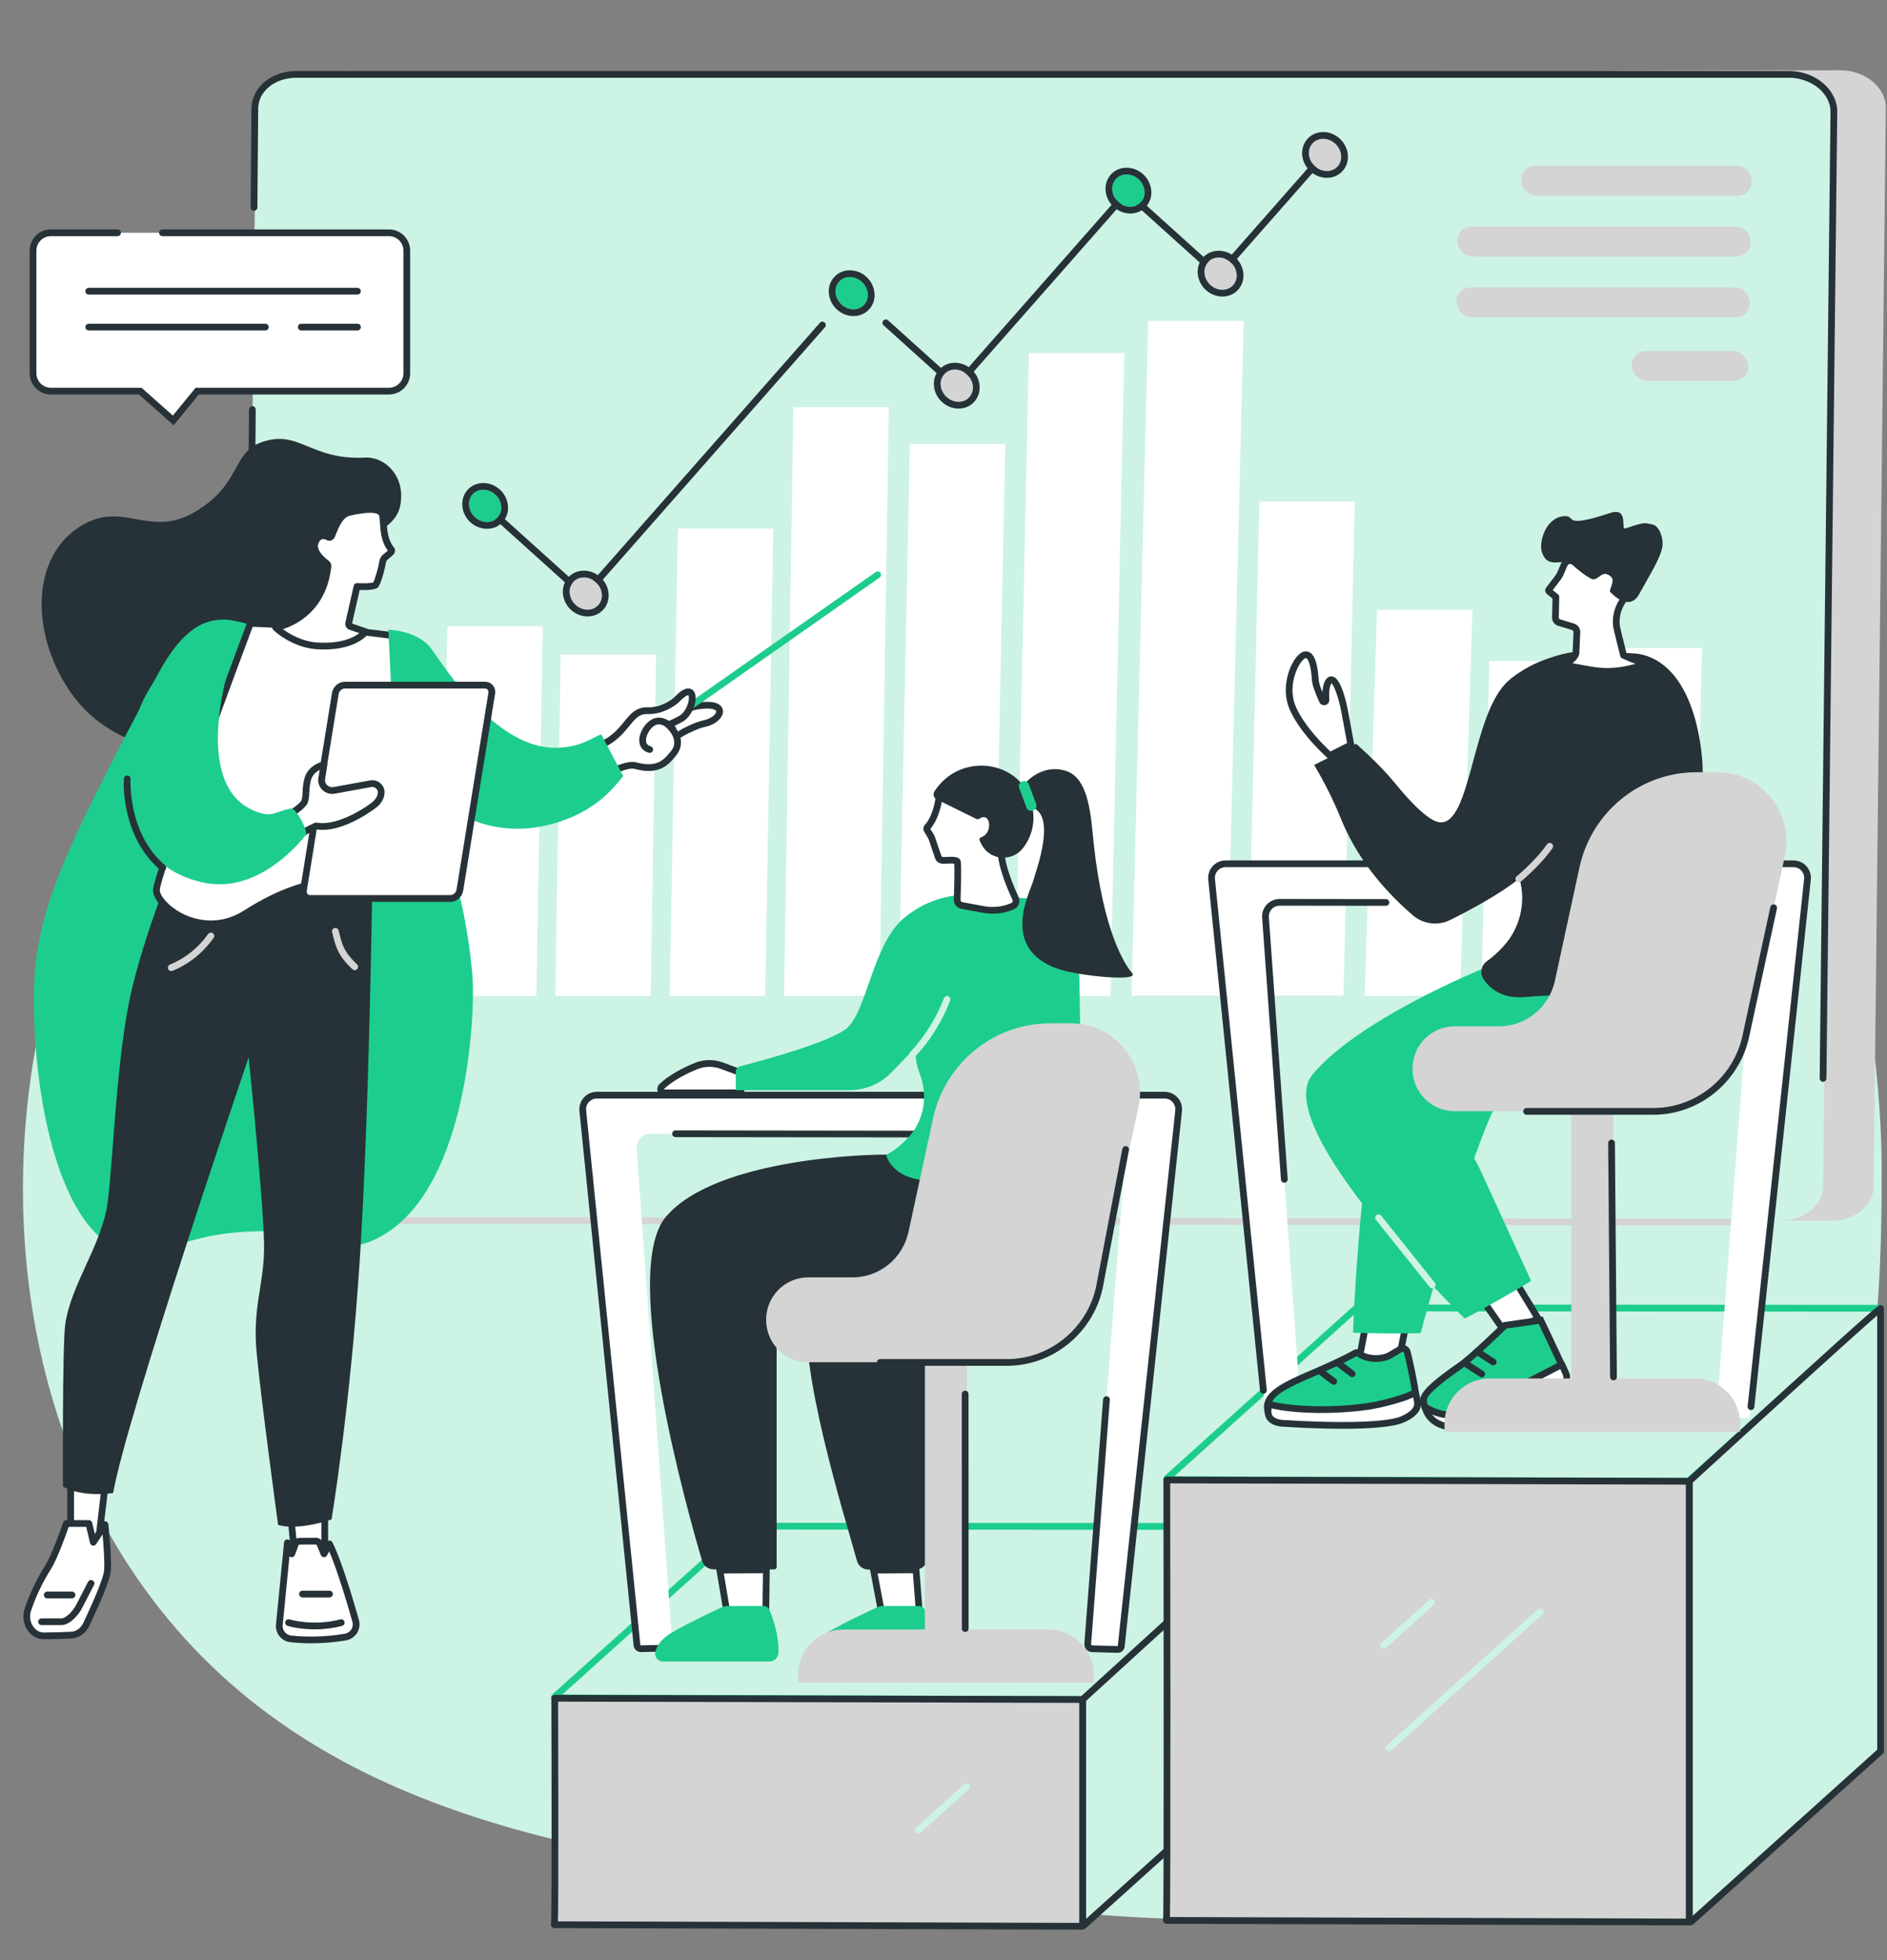 <?xml version="1.0" encoding="UTF-8" standalone="no"?><svg xmlns="http://www.w3.org/2000/svg" xmlns:xlink="http://www.w3.org/1999/xlink" fill="#263237" height="1926.3" preserveAspectRatio="xMidYMid meet" version="1" viewBox="310.2 268.3 1854.9 1926.3" width="1854.9" zoomAndPan="magnify"><rect x="310.2" y="268.3" width="1854.9" height="1926.3" fill="#808080" stroke="none"/><g><g id="change1_1"><path d="M 2159.879 1417.074 C 2159.988 1358.293 2151.719 821.973 1705.793 528.914 C 1468.434 372.926 1080.277 268.254 868.785 421.16 C 806.332 466.316 820.07 489.988 672.238 731.359 C 469.324 1062.688 417.074 1061.141 370.645 1198.301 C 310.203 1376.852 310.328 1640.68 458.75 1838.301 C 627.168 2062.531 907.027 2095.699 1187.328 2128.91 C 1462.41 2161.5 1741.133 2194.52 1946.398 2021.152 C 2159.207 1841.422 2159.676 1552.543 2159.879 1417.074" fill="#cdf3e5"/></g><g id="change2_1"><path d="M 996.227 340.375 L 2119.352 337.359 C 2144.484 337.359 2165.113 355.211 2163.93 375.957 L 2151.949 1435.488 C 2150.926 1453.789 2133.129 1467.809 2110.973 1467.809 L 2061.691 1467.801 L 2051.199 1462.469 L 640.539 1467.617 C 615.41 1467.617 594.438 1447.91 595.609 1427.168 L 607.867 372.691 C 608.902 354.398 625.871 338.379 648.035 338.379 L 996.227 340.375" fill="#d4d4d4"/></g><g id="change1_2"><path d="M 949.152 341.082 L 2069.449 341.082 C 2094.508 341.082 2115.078 358.934 2113.926 379.664 L 2102.297 1435.164 C 2101.262 1453.445 2083.527 1467.465 2061.41 1467.465 L 594.605 1467.465 C 569.543 1467.465 548.965 1449.613 550.137 1428.871 L 561.766 373.387 C 562.793 355.094 580.531 341.082 602.637 341.082 L 949.152 341.082" fill="#cdf3e5"/></g><g id="change3_1"><path d="M 2102.234 1331.352 C 2102.219 1331.352 2102.207 1331.352 2102.191 1331.352 C 2100.375 1331.332 2098.902 1329.832 2098.918 1328.004 L 2109.555 379.82 C 2109.992 371.969 2106.969 364.277 2101.051 358.004 C 2093.188 349.676 2080.984 344.699 2068.398 344.699 L 601.59 344.699 C 581.113 344.699 564.957 357.207 564.02 373.773 L 563.215 472.133 C 563.199 473.965 561.719 475.422 559.902 475.422 C 559.895 475.422 559.883 475.422 559.875 475.422 C 558.047 475.41 556.574 473.91 556.59 472.082 L 557.402 373.562 C 558.547 353.27 577.543 338.082 601.59 338.082 L 2068.398 338.082 C 2082.988 338.082 2096.637 343.68 2105.867 353.453 C 2113.055 361.066 2116.715 370.496 2116.172 380.047 L 2105.551 1328.074 C 2105.523 1329.895 2104.035 1331.352 2102.234 1331.352" fill="inherit"/></g><g id="change3_2"><path d="M 555.328 1032.156 C 555.316 1032.156 555.309 1032.156 555.301 1032.156 C 553.469 1032.145 552 1030.648 552.016 1028.816 L 554.961 670.754 C 554.977 668.934 556.453 667.473 558.27 667.473 C 558.277 667.473 558.289 667.473 558.297 667.473 C 560.125 667.484 561.598 668.98 561.582 670.812 L 558.637 1028.887 C 558.621 1030.695 557.141 1032.156 555.328 1032.156" fill="inherit"/></g><g id="change2_2"><path d="M 2018.289 460.594 L 1820.859 460.594 C 1812.473 460.594 1805.441 453.484 1805.492 445.043 C 1805.543 437.262 1811.621 431.172 1819.363 431.172 L 2016.789 431.172 C 2025.18 431.172 2032.199 438.277 2032.16 446.719 C 2032.109 454.512 2026.031 460.594 2018.289 460.594" fill="#d4d4d4"/></g><g id="change2_3"><path d="M 2014.863 642.621 L 1929.52 642.621 C 1921.129 642.621 1914.109 635.516 1914.148 627.074 C 1914.195 619.297 1920.285 613.199 1928.023 613.199 L 2013.371 613.199 C 2021.746 613.199 2028.781 620.305 2028.73 628.742 C 2028.691 636.535 2022.594 642.621 2014.863 642.621" fill="#d4d4d4"/></g><g id="change2_4"><path d="M 2017.188 520.305 L 1758.094 520.305 C 1749.719 520.305 1742.68 513.203 1742.742 504.77 C 1742.777 496.98 1748.859 490.887 1756.609 490.887 L 2015.68 490.887 C 2024.078 490.887 2031.094 497.988 2031.059 506.438 C 2031.008 514.227 2024.926 520.305 2017.188 520.305" fill="#d4d4d4"/></g><g id="change2_5"><path d="M 2016.336 580.133 L 1757.262 580.133 C 1748.879 580.133 1741.852 573.02 1741.902 564.574 C 1741.941 556.789 1748.031 550.699 1755.777 550.699 L 2014.855 550.699 C 2023.238 550.699 2030.262 557.812 2030.215 566.254 C 2030.176 574.039 2024.086 580.133 2016.336 580.133" fill="#d4d4d4"/></g><g id="change4_1"><path d="M 725.008 1246.941 L 727.949 984.012 L 634.16 984.012 L 631.234 1246.941 L 725.008 1246.941" fill="#ffffff"/></g><g id="change4_2"><path d="M 837.445 1246.941 L 843.73 883.809 L 749.941 883.809 L 743.668 1246.941 L 837.445 1246.941" fill="#ffffff"/></g><g id="change4_3"><path d="M 949.879 1246.941 L 955.105 911.531 L 861.32 911.531 L 856.105 1246.941 L 949.879 1246.941" fill="#ffffff"/></g><g id="change4_4"><path d="M 1062.312 1246.938 L 1070.316 787.879 L 976.527 787.879 L 968.539 1246.938 L 1062.312 1246.938" fill="#ffffff"/></g><g id="change4_5"><path d="M 1174.754 1246.938 L 1183.891 668.484 L 1090.113 668.484 L 1080.984 1246.938 L 1174.754 1246.938" fill="#ffffff"/></g><g id="change4_6"><path d="M 1287.184 1246.938 L 1298.375 704.734 L 1204.578 704.734 L 1193.422 1246.938 L 1287.184 1246.938" fill="#ffffff"/></g><g id="change4_7"><path d="M 1401.75 1246.941 L 1415.371 615.199 L 1321.582 615.199 L 1307.973 1246.941 L 1401.75 1246.941" fill="#ffffff"/></g><g id="change4_8"><path d="M 1516.285 1246.676 L 1532.688 583.656 L 1438.891 583.656 L 1422.5 1246.676 L 1516.285 1246.676" fill="#ffffff"/></g><g id="change4_9"><path d="M 1630.844 1246.676 L 1641.949 761.215 L 1548.172 761.215 L 1537.066 1246.676 L 1630.844 1246.676" fill="#ffffff"/></g><g id="change4_10"><path d="M 1745.422 1246.941 L 1757.629 867.711 L 1663.848 867.711 L 1651.652 1246.941 L 1745.422 1246.941" fill="#ffffff"/></g><g id="change4_11"><path d="M 1859.98 1246.941 L 1868.062 917.922 L 1774.27 917.922 L 1766.211 1246.941 L 1859.98 1246.941" fill="#ffffff"/></g><g id="change4_12"><path d="M 1974.547 1246.938 L 1983.27 905.133 L 1889.484 905.133 L 1880.762 1246.938 L 1974.547 1246.938" fill="#ffffff"/></g><g id="change3_3"><path d="M 1250.258 651.293 C 1249.438 651.293 1248.648 650.984 1248.039 650.434 L 1178.758 588.02 C 1177.398 586.789 1177.289 584.699 1178.508 583.344 C 1179.738 581.984 1181.828 581.871 1183.188 583.098 L 1249.988 643.273 L 1415.527 455.23 C 1416.102 454.562 1416.934 454.152 1417.82 454.102 C 1418.703 454.051 1419.574 454.359 1420.227 454.945 L 1507.633 533.707 L 1613.293 413.676 C 1614.512 412.293 1616.598 412.164 1617.969 413.371 C 1619.34 414.586 1619.48 416.676 1618.266 418.043 L 1510.387 540.598 C 1509.812 541.254 1508.98 541.664 1508.094 541.715 C 1507.211 541.766 1506.352 541.457 1505.688 540.867 L 1418.293 462.121 L 1252.746 650.164 C 1252.16 650.832 1251.328 651.23 1250.449 651.281 C 1250.387 651.293 1250.316 651.293 1250.258 651.293" fill="inherit"/></g><g id="change3_4"><path d="M 884.727 856.746 C 883.91 856.746 883.117 856.449 882.508 855.898 L 784.875 767.926 C 783.516 766.703 783.406 764.613 784.629 763.25 C 785.855 761.898 787.949 761.793 789.305 763.016 L 884.453 848.738 L 1116.148 585.52 C 1117.359 584.145 1119.457 584.016 1120.828 585.227 C 1122.199 586.438 1122.328 588.531 1121.129 589.895 L 887.211 855.629 C 886.625 856.285 885.801 856.688 884.918 856.746 C 884.852 856.746 884.789 856.746 884.727 856.746" fill="inherit"/></g><g id="change5_1"><path d="M 771.301 765.465 C 770.293 756.699 776.547 749.594 785.273 749.594 C 793.992 749.594 801.883 756.699 802.887 765.465 C 803.895 774.227 797.641 781.336 788.918 781.336 C 780.195 781.336 772.309 774.227 771.301 765.465" fill="#1dcd8d"/></g><g id="change3_5"><path d="M 785.27 742.973 C 779.172 742.973 773.66 745.387 769.75 749.777 C 765.797 754.207 764.008 760.047 764.719 766.227 C 766.117 778.418 776.746 787.969 788.914 787.969 C 795.012 787.969 800.523 785.551 804.434 781.164 C 808.387 776.734 810.176 770.891 809.465 764.715 C 808.066 752.523 797.438 742.973 785.27 742.973 Z M 785.27 749.594 C 793.992 749.594 801.879 756.707 802.887 765.469 C 803.891 774.234 797.637 781.336 788.914 781.336 C 780.191 781.336 772.305 774.234 771.297 765.469 C 770.293 756.707 776.547 749.594 785.27 749.594" fill="inherit"/></g><g id="change2_6"><path d="M 1234.871 647.344 C 1233.863 638.574 1240.121 631.465 1248.848 631.465 C 1257.57 631.465 1265.457 638.574 1266.465 647.344 C 1267.461 656.102 1261.215 663.207 1252.492 663.207 C 1243.766 663.207 1235.879 656.102 1234.871 647.344" fill="#d4d4d4"/></g><g id="change3_6"><path d="M 1248.852 624.832 C 1242.754 624.832 1237.242 627.246 1233.332 631.629 C 1229.387 636.059 1227.59 641.902 1228.305 648.082 C 1229.707 660.277 1240.336 669.824 1252.496 669.824 C 1258.605 669.824 1264.117 667.41 1268.027 663.023 C 1271.973 658.586 1273.77 652.742 1273.055 646.574 C 1271.652 634.379 1261.023 624.832 1248.852 624.832 Z M 1248.852 631.457 C 1257.582 631.457 1265.461 638.555 1266.477 647.32 C 1267.488 656.09 1261.219 663.199 1252.496 663.199 C 1243.777 663.199 1235.898 656.09 1234.883 647.32 C 1233.871 638.555 1240.129 631.457 1248.852 631.457" fill="inherit"/></g><g id="change5_2"><path d="M 1403.641 455.621 C 1402.641 446.848 1408.887 439.746 1417.605 439.746 C 1426.34 439.746 1434.215 446.848 1435.227 455.621 C 1436.238 464.379 1429.98 471.484 1421.262 471.484 C 1412.539 471.484 1404.652 464.379 1403.641 455.621" fill="#1dcd8d"/></g><g id="change3_7"><path d="M 1417.609 433.129 C 1411.508 433.129 1405.992 435.535 1402.086 439.926 C 1398.133 444.363 1396.344 450.207 1397.055 456.383 C 1398.461 468.57 1409.086 478.117 1421.262 478.117 C 1427.359 478.117 1432.863 475.707 1436.781 471.32 C 1440.723 466.883 1442.512 461.035 1441.801 454.859 C 1440.406 442.676 1429.781 433.129 1417.609 433.129 Z M 1417.609 439.746 C 1426.332 439.746 1434.219 446.859 1435.223 455.621 C 1436.234 464.383 1429.973 471.496 1421.262 471.496 C 1412.535 471.496 1404.648 464.383 1403.633 455.621 C 1402.621 446.859 1408.883 439.746 1417.609 439.746" fill="inherit"/></g><g id="change2_7"><path d="M 1494.215 537.223 C 1493.195 528.445 1499.457 521.344 1508.172 521.344 C 1516.902 521.344 1524.793 528.445 1525.801 537.223 C 1526.793 545.984 1520.543 553.086 1511.828 553.086 C 1503.098 553.086 1495.223 545.984 1494.215 537.223" fill="#d4d4d4"/></g><g id="change3_8"><path d="M 1508.176 514.727 C 1502.074 514.727 1496.566 517.137 1492.66 521.52 C 1488.699 525.953 1486.91 531.801 1487.629 537.977 C 1489.027 550.168 1499.648 559.715 1511.828 559.715 C 1517.918 559.715 1523.438 557.305 1527.348 552.922 C 1531.293 548.488 1533.082 542.641 1532.375 536.465 C 1530.977 524.273 1520.344 514.727 1508.176 514.727 Z M 1508.176 521.352 C 1516.895 521.352 1524.789 528.453 1525.801 537.223 C 1526.797 545.988 1520.551 553.09 1511.828 553.09 C 1503.098 553.09 1495.215 545.988 1494.207 537.223 C 1493.195 528.453 1499.453 521.352 1508.176 521.352" fill="inherit"/></g><g id="change2_8"><path d="M 1596.887 420.574 C 1595.871 411.809 1602.133 404.699 1610.863 404.699 C 1619.578 404.699 1627.469 411.809 1628.473 420.574 C 1629.488 429.344 1623.227 436.438 1614.512 436.438 C 1605.77 436.438 1597.891 429.344 1596.887 420.574" fill="#d4d4d4"/></g><g id="change3_9"><path d="M 1610.867 398.066 C 1604.77 398.066 1599.25 400.477 1595.344 404.863 C 1591.395 409.297 1589.605 415.141 1590.312 421.316 C 1591.719 433.504 1602.344 443.059 1614.516 443.059 C 1620.617 443.059 1626.125 440.645 1630.031 436.25 C 1633.988 431.824 1635.781 425.984 1635.059 419.809 C 1633.668 407.609 1623.043 398.066 1610.867 398.066 Z M 1610.867 404.695 C 1619.586 404.695 1627.477 411.801 1628.484 420.555 C 1629.5 429.324 1623.234 436.43 1614.516 436.43 C 1605.789 436.43 1597.91 429.324 1596.891 420.555 C 1595.883 411.801 1602.152 404.695 1610.867 404.695" fill="inherit"/></g><g id="change2_9"><path d="M 870.184 851.59 C 869.176 842.828 875.434 835.723 884.156 835.723 C 892.879 835.723 900.766 842.828 901.773 851.59 C 902.777 860.359 896.523 867.465 887.801 867.465 C 879.078 867.465 871.191 860.359 870.184 851.59" fill="#d4d4d4"/></g><g id="change3_10"><path d="M 884.152 829.102 C 878.055 829.102 872.543 831.523 868.633 835.898 C 864.68 840.34 862.895 846.18 863.602 852.352 C 865 864.539 875.629 874.094 887.797 874.094 C 893.895 874.094 899.406 871.676 903.316 867.297 C 907.27 862.859 909.059 857.016 908.348 850.844 C 906.949 838.656 896.32 829.102 884.152 829.102 Z M 884.152 835.727 C 892.875 835.727 900.762 842.828 901.77 851.594 C 902.773 860.359 896.52 867.473 887.797 867.473 C 879.074 867.473 871.188 860.359 870.18 851.594 C 869.176 842.828 875.43 835.727 884.152 835.727" fill="inherit"/></g><g id="change5_3"><path d="M 1131.594 556.414 C 1130.582 547.648 1136.844 540.543 1145.562 540.543 C 1154.281 540.543 1162.172 547.648 1163.172 556.414 C 1164.184 565.188 1157.934 572.293 1149.203 572.293 C 1140.484 572.293 1132.59 565.188 1131.594 556.414" fill="#1dcd8d"/></g><g id="change3_11"><path d="M 1145.559 533.926 C 1139.461 533.926 1133.949 536.34 1130.039 540.73 C 1126.09 545.156 1124.301 551.008 1125.012 557.168 C 1126.41 569.363 1137.031 578.918 1149.199 578.918 C 1155.301 578.918 1160.812 576.504 1164.719 572.113 C 1168.68 567.688 1170.461 561.836 1169.75 555.66 C 1168.352 543.48 1157.73 533.926 1145.559 533.926 Z M 1145.559 540.547 C 1154.281 540.547 1162.172 547.652 1163.172 556.422 C 1164.18 565.191 1157.93 572.297 1149.199 572.297 C 1140.48 572.297 1132.59 565.191 1131.59 556.422 C 1130.582 547.652 1136.84 540.547 1145.559 540.547" fill="inherit"/></g><g id="change1_3"><path d="M 1058 1382.078 L 640.242 1382.078 C 630.594 1382.078 622.262 1375.039 622.387 1366.98 L 622.996 1327.43 C 623.102 1320.551 629.422 1315.34 637.672 1315.34 L 1055.43 1315.34 C 1065.078 1315.34 1073.41 1322.379 1073.289 1330.441 L 1072.68 1369.988 C 1072.57 1376.871 1066.25 1382.078 1058 1382.078" fill="#cdf3e5"/></g><g id="change2_10"><path d="M 2027.504 1472.59 L 640.531 1470.93 C 638.703 1470.93 637.223 1469.441 637.223 1467.609 C 637.227 1465.789 638.707 1464.312 640.535 1464.312 C 640.539 1464.312 640.539 1464.312 640.539 1464.312 L 2027.504 1465.973 C 2029.336 1465.973 2030.816 1467.453 2030.816 1469.281 C 2030.816 1471.109 2029.336 1472.59 2027.504 1472.59" fill="#d4d4d4"/></g><g id="change3_12"><path d="M 668.988 717.957 C 688.266 716.957 708.531 735.523 703.902 763.797 C 700.121 786.906 675.281 791.84 662.988 803.293 C 623.234 840.324 610.094 961.539 551.973 993.191 C 505.598 1018.445 423.539 1008.91 381.676 951.539 C 341.871 896.977 338.316 819.926 386.801 787.074 C 430.387 757.543 455.785 798.574 501.895 771.32 C 547.355 744.445 538.156 713.801 566 703.348 C 604.074 689.039 614.348 720.801 668.988 717.957" fill="inherit"/></g><g id="change5_4"><path d="M 739 1019.48 C 759.406 1144.449 761.777 1146.289 764.531 1159.379 C 764.531 1159.379 772.625 1196.18 774.871 1231.629 C 776.82 1262.391 771.035 1447.129 675.547 1487.809 C 641.066 1502.5 631.07 1475.5 557.648 1478.43 C 482.402 1481.441 467.148 1508.211 434.316 1498.828 C 363.266 1478.531 340.062 1326.078 343.973 1231.871 C 347.16 1155.148 385.344 1082.699 461.711 937.809 C 473.34 915.738 491.961 882.039 521.953 877.75 C 535.703 875.781 541.199 877.891 596.402 893.039 C 656.449 909.531 671.691 891.988 697.465 908.23 C 724.094 925.02 728.789 956.949 739 1019.48" fill="#1dcd8d"/></g><g id="change4_13"><path d="M 629.402 1743.059 L 629.402 1803.488 L 600.324 1801.719 L 594.602 1743.059 L 629.402 1743.059" fill="#ffffff"/></g><g id="change3_13"><path d="M 603.348 1798.59 L 626.09 1799.969 L 626.09 1746.371 L 598.254 1746.371 Z M 629.402 1806.801 C 629.336 1806.801 629.27 1806.801 629.199 1806.789 L 600.125 1805.02 C 598.5 1804.922 597.188 1803.66 597.031 1802.039 L 591.309 1743.379 C 591.215 1742.449 591.523 1741.52 592.152 1740.828 C 592.777 1740.141 593.668 1739.75 594.602 1739.75 L 629.402 1739.75 C 631.23 1739.75 632.715 1741.23 632.715 1743.059 L 632.715 1803.488 C 632.715 1804.398 632.336 1805.281 631.672 1805.898 C 631.055 1806.48 630.242 1806.801 629.402 1806.801" fill="inherit"/></g><g id="change4_14"><path d="M 595.961 1878.84 C 607.801 1880.109 627.176 1880.93 649.758 1877.039 C 657.16 1875.77 661.852 1868.391 659.816 1861.16 C 654.152 1841.02 642.969 1803.488 634.062 1785.512 L 628.695 1795.309 L 624.402 1784.961 C 623.668 1783.738 622.391 1782.941 620.969 1782.801 L 605.535 1782.891 C 600.957 1782.879 600.613 1785.371 600.012 1787.27 L 596.949 1795.309 L 592.715 1784.41 L 584.781 1865.039 C 584.105 1871.93 589.082 1878.102 595.961 1878.84" fill="#ffffff"/></g><g id="change3_14"><path d="M 596.312 1875.551 C 608.293 1876.828 627.195 1877.57 649.195 1873.781 C 651.812 1873.328 654.129 1871.789 655.539 1869.551 C 656.965 1867.289 657.352 1864.629 656.629 1862.059 C 652.465 1847.25 642.488 1813.051 633.805 1792.879 L 631.602 1796.898 C 630.988 1798.02 629.746 1798.691 628.52 1798.621 C 627.246 1798.551 626.125 1797.762 625.637 1796.578 L 621.469 1786.531 C 621.293 1786.32 621.047 1786.172 620.77 1786.121 L 605.555 1786.199 C 603.785 1786.199 603.781 1786.23 603.328 1787.75 L 603.164 1788.27 L 600.047 1796.488 C 599.559 1797.77 598.332 1798.621 596.961 1798.621 C 596.957 1798.621 596.953 1798.621 596.949 1798.621 C 596.113 1798.621 595.324 1798.309 594.73 1797.77 L 588.078 1865.371 C 587.578 1870.441 591.273 1875.012 596.316 1875.551 Z M 616.176 1883.211 C 608.125 1883.211 601.152 1882.73 595.609 1882.129 C 586.969 1881.211 580.633 1873.391 581.488 1864.719 L 589.422 1784.09 C 589.57 1782.559 590.746 1781.34 592.266 1781.129 C 593.77 1780.922 595.25 1781.789 595.805 1783.219 L 596.918 1786.078 L 596.984 1785.852 C 597.547 1783.969 598.863 1779.578 605.496 1779.578 C 605.512 1779.578 605.527 1779.578 605.547 1779.578 L 620.949 1779.488 C 621.066 1779.488 621.168 1779.488 621.277 1779.512 C 623.738 1779.738 625.969 1781.141 627.242 1783.262 C 627.324 1783.398 627.398 1783.539 627.461 1783.699 L 629.105 1787.66 L 631.156 1783.922 C 631.75 1782.84 632.922 1782.172 634.129 1782.199 C 635.363 1782.219 636.48 1782.93 637.027 1784.039 C 646.492 1803.141 658.348 1843.711 663.004 1860.27 C 664.223 1864.602 663.547 1869.27 661.141 1873.078 C 658.727 1876.898 654.785 1879.539 650.32 1880.309 C 637.738 1882.469 626.133 1883.211 616.176 1883.211" fill="inherit"/></g><g id="change3_15"><path d="M 619.562 1869.512 C 604.117 1869.512 593.512 1866.238 592.855 1866.039 C 591.109 1865.488 590.145 1863.629 590.691 1861.891 C 591.242 1860.141 593.102 1859.172 594.844 1859.719 C 595.07 1859.789 617.863 1866.75 644.766 1859.68 C 646.539 1859.211 648.344 1860.27 648.809 1862.039 C 649.273 1863.809 648.219 1865.621 646.449 1866.078 C 636.676 1868.648 627.48 1869.512 619.562 1869.512" fill="inherit"/></g><g id="change3_16"><path d="M 634.062 1838.121 L 607.527 1838.121 C 605.695 1838.121 604.215 1836.641 604.215 1834.809 C 604.215 1832.98 605.695 1831.5 607.527 1831.5 L 634.062 1831.5 C 635.891 1831.5 637.371 1832.98 637.371 1834.809 C 637.371 1836.641 635.891 1838.121 634.062 1838.121" fill="inherit"/></g><g id="change4_15"><path d="M 415.516 1711.078 L 406.922 1783.941 L 379.668 1783 L 379.668 1711.078 L 415.516 1711.078" fill="#ffffff"/></g><g id="change3_17"><path d="M 382.98 1779.801 L 403.988 1780.531 L 411.793 1714.391 L 382.98 1714.391 Z M 406.926 1787.25 C 406.887 1787.25 406.848 1787.25 406.805 1787.25 L 379.555 1786.301 C 377.77 1786.238 376.355 1784.781 376.355 1783 L 376.355 1711.078 C 376.355 1709.25 377.84 1707.77 379.668 1707.77 L 415.516 1707.77 C 416.461 1707.77 417.363 1708.18 417.992 1708.879 C 418.621 1709.59 418.918 1710.531 418.805 1711.469 L 410.211 1784.328 C 410.012 1786 408.594 1787.25 406.926 1787.25" fill="inherit"/></g><g id="change4_16"><path d="M 413.402 1766.559 C 413.402 1766.559 416.91 1798.91 415.828 1811.93 C 415.055 1821.238 402.273 1849.379 395.066 1864.621 C 392.102 1870.898 386.449 1874.922 380.18 1875.191 C 372.535 1875.52 361.898 1875.898 353.324 1875.91 C 341.523 1875.93 333.41 1862.512 337.625 1850.012 C 341.512 1838.469 347.684 1824.012 357.395 1808.609 C 364.707 1797.012 375.383 1765.488 375.383 1765.488 L 397.594 1765.488 L 401.949 1783.941 L 413.402 1766.559" fill="#ffffff"/></g><g id="change3_18"><path d="M 377.746 1768.809 C 375.133 1776.32 366.559 1800.281 360.195 1810.371 C 352.039 1823.301 345.504 1837 340.762 1851.07 C 338.922 1856.531 339.758 1862.488 342.996 1866.988 C 345.598 1870.609 349.262 1872.602 353.309 1872.602 C 353.312 1872.602 353.316 1872.602 353.32 1872.602 C 361.887 1872.59 372.578 1872.199 380.035 1871.879 C 385.031 1871.66 389.645 1868.34 392.07 1863.211 C 404.543 1836.828 411.996 1818.039 412.527 1811.66 C 413.219 1803.371 411.961 1786.691 411.016 1776.199 L 404.715 1785.762 C 403.988 1786.859 402.684 1787.422 401.375 1787.199 C 400.074 1786.969 399.031 1785.98 398.73 1784.699 L 394.973 1768.809 Z M 353.309 1879.219 C 347.16 1879.219 341.445 1876.18 337.621 1870.859 C 333.137 1864.621 331.965 1856.43 334.484 1848.949 C 339.395 1834.379 346.156 1820.219 354.594 1806.84 C 361.609 1795.711 372.145 1764.738 372.25 1764.43 C 372.703 1763.09 373.965 1762.18 375.387 1762.18 L 397.594 1762.18 C 399.129 1762.18 400.461 1763.238 400.816 1764.73 L 403.41 1775.711 L 410.641 1764.73 C 411.41 1763.57 412.824 1763.012 414.184 1763.34 C 415.539 1763.672 416.547 1764.809 416.695 1766.199 C 416.84 1767.531 420.223 1799.02 419.125 1812.199 C 418.355 1821.488 407.242 1846.602 398.059 1866.039 C 394.578 1873.398 387.785 1878.172 380.324 1878.5 C 372.801 1878.82 362.008 1879.211 353.328 1879.219 C 353.32 1879.219 353.316 1879.219 353.309 1879.219" fill="inherit"/></g><g id="change3_19"><path d="M 370.25 1865.352 C 370.246 1865.352 370.242 1865.352 370.238 1865.352 L 351.066 1865.328 C 349.234 1865.328 347.758 1863.84 347.758 1862.012 C 347.762 1860.191 349.242 1858.711 351.07 1858.711 C 351.07 1858.711 351.074 1858.711 351.074 1858.711 L 370.246 1858.73 C 370.246 1858.73 370.25 1858.73 370.25 1858.73 C 375.816 1858.73 382.293 1850.18 384.219 1847.051 L 396.742 1822.82 C 397.582 1821.191 399.574 1820.559 401.203 1821.398 C 402.828 1822.238 403.465 1824.23 402.625 1825.859 L 390.047 1850.199 C 389.016 1851.922 380.605 1865.352 370.25 1865.352" fill="inherit"/></g><g id="change3_20"><path d="M 380.945 1839.031 L 356.633 1839.031 C 354.805 1839.031 353.32 1837.539 353.32 1835.711 C 353.32 1833.879 354.805 1832.398 356.633 1832.398 L 380.945 1832.398 C 382.777 1832.398 384.258 1833.879 384.258 1835.711 C 384.258 1837.539 382.777 1839.031 380.945 1839.031" fill="inherit"/></g><g id="change3_21"><path d="M 676.113 1138.898 C 676.113 1138.898 673.219 1361.262 663.875 1506.02 C 654.531 1650.781 636.098 1761.469 636.098 1761.469 C 636.098 1761.469 604.387 1772.859 583.566 1766.898 C 583.566 1766.898 566.328 1639.91 562.414 1596.988 C 558.496 1554.059 568.895 1532.77 569.77 1497.641 C 570.645 1462.512 554.633 1307.41 554.633 1307.41 C 554.633 1307.41 435.078 1658.051 421.406 1735.488 C 421.406 1735.488 392.449 1740.398 372.043 1729.25 C 372.043 1729.25 371.41 1591.352 374.305 1570.051 C 379.668 1530.578 410.496 1491.711 416.035 1449.789 C 421.574 1407.859 424.785 1302.641 440.035 1239.531 C 455.289 1176.41 485.207 1105.512 485.207 1105.512 L 676.113 1138.898" fill="inherit"/></g><g id="change2_11"><path d="M 478.562 1222.578 C 477.258 1222.578 476.023 1221.801 475.496 1220.52 C 474.805 1218.828 475.613 1216.891 477.305 1216.199 C 492.324 1210.051 504.938 1199.949 514.797 1186.191 C 515.859 1184.699 517.93 1184.359 519.418 1185.422 C 520.902 1186.488 521.246 1188.559 520.18 1190.039 C 509.586 1204.828 496.004 1215.699 479.816 1222.328 C 479.406 1222.5 478.98 1222.578 478.562 1222.578" fill="#d4d4d4"/></g><g id="change2_12"><path d="M 658.898 1221.711 C 658.086 1221.711 657.27 1221.41 656.629 1220.809 C 642.543 1207.539 640.406 1199.121 637.445 1187.469 L 636.648 1184.359 C 636.188 1182.59 637.246 1180.781 639.016 1180.32 C 640.789 1179.852 642.598 1180.922 643.059 1182.691 L 643.863 1185.84 C 646.746 1197.191 648.488 1204.039 661.172 1215.988 C 662.5 1217.238 662.562 1219.34 661.312 1220.672 C 660.66 1221.359 659.781 1221.711 658.898 1221.711" fill="#d4d4d4"/></g><g id="change4_17"><path d="M 1002.422 979.422 C 994.078 981.07 978.332 989.301 976.297 991.41 C 960.262 1008.109 950.773 982.102 950.773 982.102 C 950.773 982.102 979.648 964.629 995.984 962.109 C 1027.488 957.25 1019.871 975.969 1002.422 979.422" fill="#ffffff"/></g><g id="change3_22"><path d="M 954.977 983.469 C 956.816 987.238 960.316 992.672 964.59 993.57 C 967.383 994.148 970.512 992.66 973.906 989.121 C 976.75 986.16 993.402 977.828 1001.781 976.172 C 1010.051 974.539 1014.609 969.398 1014.238 967.262 C 1014.031 966.09 1010.328 963.25 996.488 965.379 C 983.699 967.352 962.238 979.27 954.977 983.469 Z M 965.852 1000.32 C 964.973 1000.32 964.094 1000.23 963.215 1000.051 C 953.297 997.949 948.211 984.73 947.664 983.23 C 947.121 981.738 947.707 980.078 949.062 979.262 C 950.262 978.531 978.688 961.422 995.48 958.828 C 1015.809 955.699 1020.039 962.051 1020.762 966.109 C 1021.961 972.949 1013.859 980.531 1003.059 982.672 C 995.137 984.23 980.418 992.059 978.668 993.719 C 974.457 998.109 970.152 1000.32 965.852 1000.32" fill="inherit"/></g><g id="change5_5"><path d="M 948.395 993.961 C 947.352 993.961 946.328 993.469 945.684 992.547 C 944.633 991.051 944.996 988.992 946.492 987.934 L 1171.074 830.438 C 1172.57 829.379 1174.641 829.738 1175.688 831.234 C 1176.742 832.742 1176.383 834.801 1174.875 835.859 L 950.293 993.355 C 949.715 993.766 949.055 993.961 948.395 993.961" fill="#1dcd8d"/></g><g id="change4_18"><path d="M 975.941 955.281 C 971.293 960.102 962.473 964.48 955.914 965.84 C 953.074 966.43 950.027 966.801 947.055 966.691 C 923.594 965.809 929.152 998.98 879.09 1006.828 C 877.328 1007.102 874.801 1037.289 874.883 1045.148 C 895.355 1036.441 922.441 1017.23 935.219 1020.781 C 958.785 1027.328 966.57 1015.16 971.504 1009.551 C 984.465 994.828 966.953 980.441 966.953 980.441 C 966.953 980.441 969.941 979.922 979.25 974.879 C 993.477 967.16 996.664 933.809 975.941 955.281" fill="#ffffff"/></g><g id="change3_23"><path d="M 881.402 1009.801 C 880.305 1014.648 878.793 1030.41 878.328 1039.949 C 883.383 1037.559 888.766 1034.691 894.016 1031.891 C 910.508 1023.109 926.078 1014.809 936.105 1017.59 C 955.777 1023.051 962.988 1014.5 967.758 1008.84 C 968.199 1008.32 968.617 1007.82 969.02 1007.371 C 971.941 1004.051 973.223 1000.648 972.934 996.988 C 972.328 989.289 964.922 983.059 964.848 983 C 963.852 982.172 963.426 980.852 963.758 979.602 C 964.086 978.352 965.109 977.41 966.383 977.18 C 966.371 977.18 969.352 976.48 977.672 971.969 C 982.969 969.09 986.57 961.59 987.27 955.98 C 987.652 952.91 987.031 951.629 986.844 951.461 C 986.859 951.488 984.406 951.281 978.324 957.578 C 973.516 962.559 964.172 967.512 956.59 969.078 C 953.129 969.801 949.891 970.109 946.93 970 C 938.598 969.672 934.715 974.441 928.871 981.629 C 920.891 991.461 910.016 1004.852 881.402 1009.801 Z M 874.883 1048.461 C 874.246 1048.461 873.617 1048.27 873.07 1047.922 C 872.145 1047.309 871.582 1046.281 871.57 1045.18 C 871.527 1041.141 872.145 1031.531 873 1022.82 C 874.746 1005.051 875.797 1003.988 878.574 1003.559 C 906.027 999.262 915.844 987.172 923.73 977.461 C 929.793 969.988 935.527 962.941 947.18 963.379 C 949.59 963.48 952.305 963.211 955.238 962.602 C 961.578 961.281 969.625 957.059 973.559 952.98 C 979.984 946.32 985.078 943.789 989.156 945.27 C 990.781 945.852 993.57 947.621 993.965 952.891 C 994.574 960.969 989.328 973.18 980.828 977.789 C 977.449 979.621 974.848 980.891 972.875 981.77 C 975.664 985.07 979.031 990.262 979.531 996.422 C 979.977 1001.91 978.109 1007.059 973.988 1011.738 C 973.617 1012.16 973.23 1012.629 972.82 1013.109 C 967.676 1019.211 958.105 1030.57 934.332 1023.969 C 926.859 1021.898 911.066 1030.309 897.129 1037.738 C 890.07 1041.5 882.77 1045.391 876.18 1048.191 C 875.762 1048.371 875.32 1048.461 874.883 1048.461" fill="inherit"/></g><g id="change3_24"><path d="M 948.867 1008.18 C 948.574 1008.18 948.277 1008.141 947.984 1008.059 C 942.336 1006.512 940.098 1002.852 939.211 1000.051 C 937.047 993.211 940.711 985.398 944.508 980.781 C 948.547 975.871 953.137 973.469 958.199 973.512 C 967.254 973.672 973.926 982.23 974.207 982.59 C 975.32 984.039 975.047 986.121 973.594 987.238 C 972.145 988.352 970.07 988.078 968.957 986.629 C 968.879 986.531 963.895 980.219 958.066 980.141 C 955.125 980.078 952.305 981.73 949.621 984.988 C 946.176 989.18 944.453 994.672 945.527 998.051 C 946.102 999.871 947.48 1001.051 949.742 1001.68 C 951.508 1002.16 952.543 1003.988 952.059 1005.75 C 951.652 1007.219 950.32 1008.18 948.867 1008.18" fill="inherit"/></g><g id="change4_19"><path d="M 697.863 893.172 C 697.863 893.172 626.52 882.961 556.289 880.922 C 556.289 880.922 463.941 1127.551 463.949 1143.059 C 463.957 1158.559 508.176 1193.738 552.027 1165.75 C 625.172 1119.051 670.871 1134.98 706.926 1143.398 C 760.949 1156.02 697.863 893.172 697.863 893.172" fill="#ffffff"/></g><g id="change3_25"><path d="M 558.559 884.301 C 521.535 983.238 467.254 1132.199 467.262 1143.059 C 467.262 1148.289 475.086 1158.23 487.723 1165.148 C 497.285 1170.391 522.52 1180.66 550.246 1162.961 C 619.516 1118.73 664.184 1129.609 700.07 1138.352 C 702.656 1138.98 705.191 1139.59 707.68 1140.172 C 711.441 1141.051 714.324 1140.32 716.766 1137.859 C 740.543 1113.941 709.719 957.41 695.168 896.141 C 682.719 894.441 620.156 886.25 558.559 884.301 Z M 517.586 1179.551 C 502.641 1179.551 490.68 1174.32 484.543 1170.961 C 470.473 1163.25 460.641 1151.781 460.637 1143.059 C 460.629 1127.41 543.715 905.059 553.188 879.762 C 553.684 878.43 554.984 877.551 556.383 877.609 C 625.996 879.629 697.621 889.789 698.336 889.891 C 699.68 890.078 700.77 891.07 701.086 892.391 C 703.223 901.289 753.043 1110.762 721.461 1142.531 C 717.418 1146.602 712.129 1148.02 706.176 1146.621 C 703.664 1146.039 701.113 1145.422 698.504 1144.781 C 663.84 1136.34 620.699 1125.828 553.809 1168.539 C 540.887 1176.789 528.449 1179.551 517.586 1179.551" fill="inherit"/></g><g id="change5_6"><path d="M 922.82 1030.898 C 913.938 1041.691 897.664 1063.699 859.93 1075.941 C 784.461 1100.441 737.867 1050.699 737.867 1050.699 L 744.363 1199.57 C 744.363 1199.57 707.902 1221.172 707.902 1219.262 C 707.902 1217.352 691.961 887.191 691.961 887.191 C 691.961 887.191 721.395 887.66 734.52 906.352 C 747.645 925.031 797.316 1002.219 854.418 1003.148 C 880.391 1003.578 892.965 992.84 901.176 989.891 L 922.82 1030.898" fill="#1dcd8d"/></g><g id="change4_20"><path d="M 786.988 941.621 L 649.023 941.621 C 644.672 941.621 640.551 945.27 639.82 949.77 L 608.508 1143.07 C 607.777 1147.578 610.715 1151.23 615.066 1151.23 L 753.031 1151.23 C 757.387 1151.23 761.504 1147.578 762.234 1143.07 L 793.547 949.77 C 794.277 945.27 791.34 941.621 786.988 941.621" fill="#ffffff"/></g><g id="change3_26"><path d="M 649.023 944.93 C 646.277 944.93 643.562 947.391 643.09 950.309 L 611.773 1143.602 C 611.566 1144.879 611.832 1146.031 612.516 1146.828 C 613.121 1147.539 614.004 1147.922 615.066 1147.922 L 753.031 1147.922 C 755.777 1147.922 758.492 1145.461 758.965 1142.539 L 790.281 949.238 C 790.488 947.969 790.223 946.82 789.539 946.02 C 788.934 945.309 788.055 944.93 786.988 944.93 Z M 753.031 1154.539 L 615.066 1154.539 C 612.043 1154.539 609.348 1153.328 607.473 1151.121 C 605.535 1148.852 604.723 1145.719 605.238 1142.539 L 636.551 949.238 C 637.547 943.109 643.023 938.309 649.023 938.309 L 786.988 938.309 C 790.012 938.309 792.707 939.52 794.586 941.73 C 796.52 944 797.332 947.121 796.816 950.309 L 765.504 1143.602 C 764.512 1149.73 759.031 1154.539 753.031 1154.539" fill="inherit"/></g><g id="change4_21"><path d="M 628.551 1019.84 L 626.258 1034.449 C 626.094 1041.09 632.07 1046.211 638.609 1045.02 L 674.574 1038.48 C 680.113 1037.48 685.238 1041.871 684.914 1047.488 C 684.73 1050.699 683.293 1054.422 679.312 1058.281 C 677.457 1060.09 645.547 1084.398 621.031 1079.988 C 619.965 1079.789 597 1092.711 596.117 1092.078 C 592.266 1089.32 589.578 1080.512 588.723 1073.09 C 588.648 1072.449 607.75 1061.691 609.68 1055.781 C 611.672 1049.672 610.059 1045.219 612.477 1034.801 C 615.312 1022.57 628.551 1019.84 628.551 1019.84" fill="#ffffff"/></g><g id="change3_27"><path d="M 592.262 1074.551 C 593.152 1080.371 595.023 1085.781 596.98 1088.309 C 599.586 1087.121 604.891 1084.352 608.641 1082.391 C 619.758 1076.57 620.129 1076.461 621.617 1076.73 C 643.539 1080.672 673.738 1058.969 677.016 1055.898 C 679.895 1053.102 681.441 1050.211 681.609 1047.301 C 681.703 1045.691 681.051 1044.129 679.816 1043.051 C 678.535 1041.91 676.844 1041.441 675.164 1041.738 L 639.203 1048.281 C 635.105 1049.031 630.934 1047.898 627.77 1045.191 C 624.602 1042.48 622.844 1038.531 622.945 1034.371 C 622.949 1034.219 622.965 1034.078 622.984 1033.941 L 624.402 1024.922 C 621.066 1026.66 617.016 1029.879 615.699 1035.551 C 614.523 1040.629 614.355 1044.199 614.211 1047.359 C 614.066 1050.48 613.934 1053.422 612.828 1056.809 C 611.211 1061.77 602.707 1067.68 594.137 1073.309 C 593.5 1073.719 592.82 1074.172 592.262 1074.551 Z M 596.012 1095.5 C 595.273 1095.5 594.801 1095.211 594.191 1094.77 C 589.121 1091.148 586.305 1081.031 585.434 1073.469 C 585.18 1071.27 586.203 1070.602 590.504 1067.77 C 594.211 1065.328 605.496 1057.922 606.531 1054.75 C 607.355 1052.219 607.465 1049.941 607.598 1047.051 C 607.746 1043.781 607.934 1039.719 609.246 1034.051 C 612.527 1019.922 627.258 1016.73 627.883 1016.602 C 628.945 1016.379 630.051 1016.699 630.836 1017.449 C 631.621 1018.199 631.988 1019.281 631.82 1020.359 L 629.566 1034.73 C 629.57 1036.82 630.477 1038.789 632.074 1040.16 C 633.719 1041.57 635.891 1042.148 638.02 1041.762 L 673.98 1035.23 C 677.664 1034.559 681.395 1035.602 684.207 1038.078 C 686.969 1040.531 688.434 1044.031 688.223 1047.68 C 687.953 1052.289 685.734 1056.66 681.621 1060.66 C 681.332 1060.941 648.262 1087.57 621.285 1083.379 C 619.648 1084.102 615.289 1086.379 611.711 1088.262 C 601.133 1093.789 597.793 1095.5 596.012 1095.5" fill="inherit"/></g><g id="change5_7"><path d="M 596.48 1062.809 C 580.641 1065.379 578.441 1073.18 558.781 1064.551 C 514.477 1045.078 522.855 977.07 530.391 943.211 C 531.941 936.25 533.879 929.469 535.977 923.09 C 539.836 911.352 492.266 900.48 483.84 909.531 C 473.656 920.461 462.91 934.328 453.645 951.309 C 426.039 1001.871 417.059 1115.031 509.375 1135.48 C 558.004 1146.25 596.668 1106.43 610.582 1089.281 C 613.762 1085.359 601.008 1062.07 596.48 1062.809" fill="#1dcd8d"/></g><g id="change3_28"><path d="M 470.156 1124.32 C 469.395 1124.32 468.633 1124.059 468.008 1123.531 C 428.629 1089.93 431.809 1035.789 431.961 1033.512 C 432.086 1031.68 433.66 1030.309 435.484 1030.43 C 437.309 1030.551 438.688 1032.129 438.57 1033.949 C 438.535 1034.48 435.504 1087.09 472.305 1118.488 C 473.695 1119.672 473.863 1121.762 472.676 1123.16 C 472.02 1123.922 471.09 1124.32 470.156 1124.32" fill="inherit"/></g><g id="change4_22"><path d="M 632.535 796.008 C 633.902 796.828 635.652 796.254 636.254 794.766 C 639.121 787.73 643.715 774.102 653.105 771.93 C 665.145 769.152 684.633 765.566 686.309 775.09 C 687.777 783.43 686.047 797.828 694.832 808.258 C 695.672 809.258 694.945 810.863 693.906 811.652 L 688.379 816.312 C 687.211 817.195 686.215 820.164 686.07 821.633 C 685.629 826.152 680.984 841.914 679.418 843.148 C 676.367 845.574 661.141 844.637 661.141 844.637 L 653.008 880.496 C 652.547 882.094 653.488 883.754 655.082 884.156 L 669.613 889.105 C 669.613 889.105 657.949 905.449 621.5 902.992 C 598.199 901.406 581.148 884.988 581.148 884.988 C 581.148 884.988 626.445 878.559 632.562 825.016 C 632.695 823.836 632.188 822.676 631.246 821.961 C 627.633 819.25 617.902 811.258 619.605 803.137 C 621.414 794.531 627.844 793.223 632.535 796.008" fill="#ffffff"/></g><g id="change3_29"><path d="M 634.227 793.176 L 634.246 793.176 Z M 676.965 840.957 Z M 588.324 886.57 C 594.758 891.297 607.004 898.684 621.719 899.688 C 645.461 901.293 657.957 894.723 663.426 890.496 L 654.117 887.336 C 652.539 886.887 651.223 885.867 650.402 884.438 C 649.566 882.969 649.355 881.203 649.828 879.574 L 657.91 843.906 C 658.27 842.32 659.699 841.223 661.344 841.332 C 668.074 841.746 675.18 841.426 677.145 840.648 C 678.562 837.945 682.383 825.34 682.777 821.312 C 682.938 819.652 684.066 815.426 686.375 813.668 L 691.473 809.367 C 684.957 800.883 684.246 790.352 683.719 782.57 C 683.547 780.004 683.387 777.578 683.047 775.66 C 682.898 774.82 682.508 774.234 681.738 773.734 C 679.184 772.039 672.273 770.91 653.848 775.16 C 646.965 776.746 642.684 787.562 640.121 794.016 L 639.32 796.016 C 638.668 797.613 637.363 798.848 635.738 799.391 C 634.109 799.934 632.324 799.742 630.84 798.859 C 629.297 797.945 627.645 797.754 626.301 798.348 C 624.641 799.074 623.441 800.969 622.844 803.82 C 621.969 807.984 625.855 813.777 633.234 819.324 C 635.117 820.738 636.117 823.059 635.852 825.391 C 630.977 868.086 601.734 882.277 588.324 886.57 Z M 628.82 906.555 C 626.422 906.555 623.91 906.469 621.273 906.297 C 597.051 904.656 579.582 888.09 578.852 887.379 C 577.941 886.504 577.609 885.184 577.996 883.98 C 578.387 882.77 579.43 881.895 580.684 881.715 C 582.422 881.457 623.531 874.891 629.27 824.645 C 623.594 820.367 614.395 811.84 616.359 802.469 C 617.406 797.496 619.992 793.887 623.641 792.281 C 626.727 790.926 630.273 791.109 633.488 792.758 L 633.965 791.578 C 637.004 783.91 642.094 771.082 652.359 768.707 C 669.691 764.715 679.879 764.555 685.395 768.207 C 687.66 769.707 689.105 771.891 689.57 774.512 C 689.969 776.777 690.145 779.375 690.328 782.121 C 690.84 789.703 691.477 799.148 697.359 806.133 C 698.234 807.164 698.629 808.504 698.477 809.902 C 698.289 811.57 697.328 813.211 695.906 814.285 L 690.512 818.844 C 690.102 819.301 689.453 821.078 689.367 821.953 C 689.035 825.348 684.574 843.289 681.473 845.75 C 678.445 848.156 669.98 848.324 663.754 848.082 L 656.273 881.074 L 670.68 885.973 C 671.668 886.301 672.441 887.09 672.766 888.09 C 673.086 889.094 672.914 890.18 672.309 891.031 C 671.824 891.711 660.832 906.555 628.82 906.555" fill="inherit"/></g><g id="change1_4"><path d="M 1561.648 1770.012 L 1374.41 1938.441 L 855.777 1936.852 C 855.238 1936.852 854.969 1936.262 855.352 1935.922 L 1041.93 1768.09 L 1560.93 1768.43 C 1561.84 1768.43 1562.301 1769.43 1561.648 1770.012" fill="#cdf3e5"/></g><g id="change5_8"><path d="M 1559.441 1767.551 C 1559.441 1767.551 1559.43 1767.551 1559.43 1767.559 Z M 862.922 1933.559 L 1373.141 1935.129 L 1554.781 1771.738 L 1043.191 1771.398 Z M 1374.41 1941.762 C 1374.398 1941.762 1374.398 1941.762 1374.398 1941.762 L 855.77 1940.16 C 854.125 1940.16 852.691 1939.172 852.113 1937.66 C 851.547 1936.18 851.945 1934.531 853.137 1933.461 L 1039.711 1765.629 C 1040.32 1765.078 1041.109 1764.781 1041.93 1764.781 L 1560.93 1765.121 C 1562.762 1765.121 1564.352 1766.199 1564.988 1767.871 C 1565.609 1769.488 1565.172 1771.301 1563.871 1772.469 L 1376.621 1940.91 C 1376.012 1941.449 1375.219 1941.762 1374.41 1941.762" fill="#1dcd8d"/></g><g id="change1_5"><path d="M 1562.488 1768.578 L 1562.488 1992.211 L 1375.828 2160.211 C 1375.309 2160.68 1374.41 2160.352 1374.41 2159.68 L 1374.41 1938.441 C 1374.41 1938.441 1559.801 1768.711 1562.488 1768.578" fill="#cdf3e5"/></g><g id="change3_30"><path d="M 1377.719 1939.898 L 1377.719 2154.059 L 1559.18 1990.738 L 1559.18 1775.48 C 1536.461 1795.039 1442.5 1880.602 1377.719 1939.898 Z M 1375.238 2163.738 C 1374.66 2163.738 1374.078 2163.621 1373.52 2163.379 C 1372.051 2162.719 1371.09 2161.27 1371.09 2159.68 L 1371.09 1938.441 C 1371.09 1937.512 1371.48 1936.629 1372.172 1936 C 1372.629 1935.578 1419.059 1893.078 1465.211 1851.109 C 1559.469 1765.41 1560.551 1765.359 1562.34 1765.281 C 1563.25 1765.238 1564.121 1765.57 1564.781 1766.191 C 1565.43 1766.82 1565.801 1767.68 1565.801 1768.578 L 1565.801 1992.211 C 1565.801 1993.148 1565.398 1994.051 1564.699 1994.672 L 1378.051 2162.672 C 1377.27 2163.371 1376.262 2163.738 1375.238 2163.738" fill="inherit"/></g><g id="change2_13"><path d="M 1374.41 2161.301 L 855.109 2159.73 C 856.223 2160.73 855.508 1937.211 855.508 1937.211 L 1374.41 1938.441 C 1374.41 1938.441 1374.41 2161.879 1374.41 2161.301" fill="#d4d4d4"/></g><g id="change3_31"><path d="M 858.574 2156.43 L 1371.09 2157.98 L 1371.09 1941.75 L 858.824 1940.531 C 858.863 1953.289 859 2000.77 859.035 2048.281 C 859.059 2080.551 859.031 2106.281 858.953 2124.77 C 858.883 2142.262 858.844 2151.469 858.574 2156.43 Z M 1374.41 2164.609 C 1374.398 2164.609 1374.398 2164.609 1374.398 2164.609 L 855.223 2163.039 C 854.348 2163.039 853.543 2162.77 852.898 2162.191 C 851.957 2161.352 851.586 2160.051 851.914 2158.852 C 852.613 2150.621 852.469 2022.391 852.195 1937.219 C 852.191 1936.34 852.539 1935.488 853.164 1934.871 C 853.785 1934.25 854.629 1933.898 855.504 1933.898 C 855.508 1933.898 855.512 1933.898 855.512 1933.898 L 1374.41 1935.129 C 1376.238 1935.141 1377.719 1936.621 1377.719 1938.441 L 1377.719 2161.301 C 1377.719 2162.18 1377.371 2163.031 1376.738 2163.648 C 1376.121 2164.27 1375.281 2164.609 1374.41 2164.609" fill="inherit"/></g><g id="change1_6"><path d="M 1213.102 2069.969 C 1212.191 2069.969 1211.289 2069.602 1210.641 2068.879 C 1209.41 2067.52 1209.52 2065.422 1210.879 2064.199 L 1258.148 2021.68 C 1259.512 2020.461 1261.609 2020.57 1262.828 2021.93 C 1264.051 2023.289 1263.941 2025.379 1262.578 2026.602 L 1215.309 2069.121 C 1214.68 2069.691 1213.891 2069.969 1213.102 2069.969" fill="#cdf3e5"/></g><g id="change1_7"><path d="M 2158.773 1553.949 L 1969.766 1723.957 L 1458.02 1722.371 C 1457.277 1722.359 1456.895 1721.539 1457.422 1721.059 L 1643.594 1553.602 L 2158.773 1553.949" fill="#cdf3e5"/></g><g id="change5_9"><path d="M 1464.578 1719.082 L 1968.5 1720.641 L 2150.152 1557.25 L 1644.852 1556.91 Z M 1969.762 1727.27 L 1458.012 1725.68 C 1456.273 1725.672 1454.734 1724.629 1454.125 1723.031 C 1453.527 1721.469 1453.953 1719.73 1455.215 1718.602 L 1641.363 1551.141 C 1641.973 1550.59 1642.77 1550.293 1643.59 1550.293 L 2158.777 1550.641 C 2160.141 1550.641 2161.375 1551.48 2161.867 1552.762 C 2162.359 1554.043 2162.012 1555.492 2160.992 1556.41 L 1971.992 1726.422 C 1971.379 1726.969 1970.586 1727.27 1969.762 1727.27" fill="#1dcd8d"/></g><g id="change1_8"><path d="M 2158.773 1554.098 L 2158.773 1989.238 L 1972.641 2156.781 C 1971.926 2157.422 1970.695 2156.961 1970.695 2156.051 L 1970.695 1723.957 C 1970.695 1723.957 2156.098 1554.219 2158.773 1554.098" fill="#cdf3e5"/></g><g id="change3_32"><path d="M 1974.008 1725.418 L 1974.008 2151.09 L 2155.465 1987.77 L 2155.465 1560.988 C 2132.758 1580.547 2038.793 1666.105 1974.008 1725.418 Z M 1971.832 2160.391 C 1971.223 2160.391 1970.574 2160.258 1969.988 2159.988 C 1968.41 2159.289 1967.391 2157.738 1967.391 2156.047 L 1967.391 1723.957 C 1967.391 1723.027 1967.773 1722.137 1968.465 1721.52 C 1968.93 1721.09 2015.352 1678.586 2061.512 1636.617 C 2155.758 1550.918 2156.832 1550.867 2158.637 1550.785 C 2159.539 1550.746 2160.414 1551.078 2161.062 1551.699 C 2161.727 1552.328 2162.098 1553.195 2162.098 1554.098 L 2162.098 1989.238 C 2162.098 1990.18 2161.699 1991.078 2160.996 1991.707 L 1974.855 2159.238 C 1974.02 2159.988 1972.934 2160.391 1971.832 2160.391" fill="inherit"/></g><g id="change2_14"><path d="M 1970.688 2157.09 L 1456.773 2155.512 C 1457.871 2156.512 1457.172 1722.723 1457.172 1722.723 L 1970.688 1723.961 C 1970.688 1723.961 1970.688 2157.672 1970.688 2157.09" fill="#d4d4d4"/></g><g id="change3_33"><path d="M 1460.211 2152.211 L 1967.371 2153.77 L 1967.371 1727.262 L 1460.477 1726.043 C 1460.504 1744.992 1460.66 1841.941 1460.695 1938.93 C 1460.719 2001.723 1460.684 2051.77 1460.609 2087.691 C 1460.562 2108 1460.504 2124.93 1460.418 2136.801 C 1460.367 2144.312 1460.32 2149.109 1460.211 2152.211 Z M 1970.688 2160.402 C 1970.688 2160.402 1970.688 2160.402 1970.676 2160.402 L 1456.844 2158.82 C 1455.984 2158.84 1455.188 2158.551 1454.555 2157.98 C 1453.66 2157.172 1453.273 2155.961 1453.527 2154.812 C 1454.324 2143.711 1454.082 1867.93 1453.84 1722.73 C 1453.84 1721.852 1454.191 1721.004 1454.824 1720.383 C 1455.453 1719.762 1456.289 1719.41 1457.172 1719.41 L 1970.699 1720.652 C 1972.531 1720.652 1973.996 1722.133 1973.996 1723.961 L 1973.996 2157.09 C 1973.996 2157.973 1973.645 2158.812 1973.027 2159.43 C 1972.41 2160.051 1971.562 2160.402 1970.688 2160.402" fill="inherit"/></g><g id="change1_9"><path d="M 1675.426 1989.492 C 1674.516 1989.492 1673.617 1989.121 1672.957 1988.391 C 1671.734 1987.043 1671.848 1984.941 1673.203 1983.723 L 1822.027 1849.859 C 1823.383 1848.633 1825.469 1848.742 1826.691 1850.102 C 1827.914 1851.461 1827.801 1853.562 1826.445 1854.781 L 1677.633 1988.641 C 1677.004 1989.211 1676.219 1989.492 1675.426 1989.492" fill="#cdf3e5"/></g><g id="change1_10"><path d="M 1670.188 1888.699 C 1669.277 1888.699 1668.371 1888.328 1667.715 1887.609 C 1666.488 1886.238 1666.605 1884.148 1667.969 1882.93 L 1715.23 1840.41 C 1716.594 1839.18 1718.684 1839.301 1719.91 1840.656 C 1721.133 1842.008 1721.027 1844.109 1719.664 1845.328 L 1672.391 1887.848 C 1671.758 1888.418 1670.969 1888.699 1670.188 1888.699" fill="#cdf3e5"/></g><g id="change4_23"><path d="M 2073.121 1117.168 L 1514.977 1117.168 C 1506.766 1117.168 1500.363 1124.266 1501.184 1132.438 L 1554.453 1657.672 C 1554.672 1659.672 1556.375 1661.191 1558.383 1661.141 L 1587.215 1660.531 C 1588.406 1660.5 1589.328 1659.492 1589.242 1658.301 L 1554.172 1169.902 C 1553.582 1161.859 1559.961 1155.031 1568.016 1155.043 L 2021.004 1155.621 C 2029.07 1155.633 2035.426 1162.496 2034.809 1170.543 L 1997.535 1656.422 C 1997.344 1658.941 1999.293 1661.109 2001.828 1661.18 L 2026.984 1661.871 C 2028.789 1661.922 2030.328 1660.57 2030.52 1658.781 L 2086.902 1132.512 C 2087.785 1124.316 2081.355 1117.168 2073.121 1117.168" fill="#ffffff"/></g><g id="change1_11"><path d="M 1972.008 1148.945 C 1970.176 1148.945 1968.699 1147.465 1968.699 1145.637 L 1968.699 1121.883 C 1968.699 1120.055 1970.176 1118.574 1972.008 1118.574 C 1973.836 1118.574 1975.316 1120.055 1975.316 1121.883 L 1975.316 1145.637 C 1975.316 1147.465 1973.836 1148.945 1972.008 1148.945" fill="#cdf3e5"/></g><g id="change3_34"><path d="M 1572.664 1430.57 C 1570.938 1430.57 1569.488 1429.242 1569.363 1427.508 L 1550.879 1170.133 C 1550.539 1165.383 1552.191 1160.664 1555.453 1157.188 C 1558.691 1153.703 1563.328 1151.75 1568.027 1151.727 L 1672.559 1151.852 C 1674.387 1151.852 1675.867 1153.344 1675.867 1155.172 C 1675.867 1156.992 1674.387 1158.473 1672.559 1158.473 L 1568.016 1158.34 L 1568.008 1158.34 C 1565.047 1158.34 1562.309 1159.531 1560.285 1161.699 C 1558.27 1163.871 1557.273 1166.699 1557.477 1169.66 L 1575.965 1427.023 C 1576.098 1428.852 1574.73 1430.438 1572.91 1430.57 C 1572.816 1430.57 1572.734 1430.57 1572.664 1430.57" fill="inherit"/></g><g id="change3_35"><path d="M 2031.383 1653.969 C 2031.281 1653.969 2031.168 1653.969 2031.039 1653.961 C 2029.215 1653.762 2027.895 1652.129 2028.102 1650.309 L 2083.613 1132.156 C 2083.934 1129.141 2082.996 1126.23 2080.973 1123.984 C 2078.945 1121.715 2076.16 1120.484 2073.121 1120.484 L 1514.977 1120.484 C 1511.961 1120.484 1509.18 1121.715 1507.152 1123.949 C 1505.125 1126.203 1504.164 1129.09 1504.484 1132.105 L 1555.418 1634.301 C 1555.609 1636.121 1554.277 1637.75 1552.457 1637.93 C 1550.648 1638.109 1549.02 1636.789 1548.824 1634.969 L 1497.891 1132.758 C 1497.402 1127.938 1498.996 1123.113 1502.238 1119.508 C 1505.484 1115.918 1510.129 1113.852 1514.977 1113.852 L 2073.121 1113.852 C 2077.996 1113.852 2082.641 1115.93 2085.898 1119.547 C 2089.156 1123.164 2090.719 1128.027 2090.195 1132.863 L 2034.68 1651.02 C 2034.5 1652.711 2033.062 1653.969 2031.383 1653.969" fill="inherit"/></g><g id="change4_24"><path d="M 1693 1566.379 L 1682.125 1620.48 C 1681.773 1622.312 1680.059 1623.551 1678.469 1623.141 L 1646.719 1615.07 C 1645.348 1614.719 1644.535 1613.27 1644.836 1611.691 L 1653.988 1563.352 L 1693 1566.379" fill="#ffffff"/></g><g id="change3_36"><path d="M 1648.141 1612.012 L 1678.844 1619.824 L 1689 1569.402 L 1656.688 1566.883 Z M 1679.094 1626.535 C 1678.605 1626.535 1678.125 1626.473 1677.656 1626.355 L 1645.906 1618.285 C 1642.812 1617.492 1640.949 1614.402 1641.586 1611.082 L 1650.723 1562.746 C 1651.047 1561.086 1652.566 1559.926 1654.23 1560.055 L 1693.238 1563.086 C 1694.195 1563.164 1695.059 1563.633 1695.633 1564.395 C 1696.203 1565.145 1696.422 1566.113 1696.234 1567.043 L 1685.371 1621.133 C 1685.004 1622.973 1683.902 1624.594 1682.34 1625.574 C 1681.332 1626.215 1680.207 1626.535 1679.094 1626.535" fill="inherit"/></g><g id="change4_25"><path d="M 1795.344 1519.98 L 1822.094 1563.961 L 1791.523 1580.164 L 1764.012 1540.812 L 1795.344 1519.98" fill="#ffffff"/></g><g id="change3_37"><path d="M 1768.664 1541.691 L 1792.562 1575.863 L 1817.449 1562.684 L 1794.309 1524.652 Z M 1791.523 1583.473 C 1790.48 1583.473 1789.449 1582.973 1788.812 1582.055 L 1761.293 1542.715 C 1760.789 1541.984 1760.598 1541.074 1760.758 1540.203 C 1760.926 1539.324 1761.441 1538.551 1762.18 1538.055 L 1793.516 1517.223 C 1794.266 1516.723 1795.184 1516.555 1796.07 1516.754 C 1796.941 1516.941 1797.703 1517.492 1798.176 1518.262 L 1824.93 1562.242 C 1825.402 1563.012 1825.535 1563.953 1825.301 1564.832 C 1825.043 1565.711 1824.461 1566.453 1823.652 1566.883 L 1793.078 1583.082 C 1792.586 1583.344 1792.059 1583.473 1791.523 1583.473" fill="inherit"/></g><g id="change5_10"><path d="M 1693.441 1596.707 C 1695.617 1604.477 1700.191 1626.406 1702.117 1639.586 C 1703.316 1647.867 1698.094 1655.695 1690.09 1657.855 C 1667.453 1663.977 1613.375 1663.715 1568.348 1665.695 C 1565.254 1665.836 1559.582 1664.328 1557.051 1656.855 C 1548.484 1631.516 1595.809 1623.668 1642.582 1597.906 C 1643.504 1597.406 1644.633 1597.445 1645.477 1598.055 C 1646.02 1598.445 1646.711 1598.906 1647.504 1599.426 C 1655.645 1604.605 1669.18 1604.605 1677.434 1599.637 L 1686.773 1594.027 C 1689.324 1592.484 1692.637 1593.805 1693.441 1596.707" fill="#1dcd8d"/></g><g id="change3_38"><path d="M 1643.867 1600.98 C 1629.648 1608.789 1615.375 1614.969 1602.758 1620.43 C 1572.383 1633.59 1555.418 1641.719 1560.184 1655.797 C 1562.379 1662.32 1567.262 1662.438 1568.191 1662.398 C 1579.754 1661.887 1592.055 1661.52 1603.941 1661.168 C 1637.773 1660.16 1672.758 1659.117 1689.211 1654.66 C 1695.648 1652.918 1699.797 1646.648 1698.832 1640.07 C 1697 1627.461 1692.457 1605.449 1690.258 1597.598 C 1690.109 1597.078 1689.742 1596.859 1689.535 1596.777 C 1689.336 1596.699 1688.926 1596.598 1688.477 1596.871 L 1679.145 1602.48 C 1669.785 1608.109 1654.789 1607.988 1645.73 1602.219 C 1645.012 1601.77 1644.391 1601.348 1643.867 1600.98 Z M 1567.953 1669.02 C 1563.082 1669.02 1556.695 1666.148 1553.91 1657.918 C 1546.969 1637.379 1570.422 1627.219 1600.129 1614.359 C 1612.695 1608.918 1626.938 1602.75 1640.977 1595.008 C 1643.043 1593.879 1645.504 1594.008 1647.398 1595.367 C 1647.898 1595.719 1648.527 1596.16 1649.281 1596.629 C 1656.32 1601.109 1668.434 1601.188 1675.734 1596.809 L 1685.062 1591.188 C 1687.168 1589.918 1689.691 1589.719 1691.984 1590.629 C 1694.266 1591.539 1695.973 1593.43 1696.633 1595.82 C 1698.895 1603.93 1703.473 1625.938 1705.375 1639.117 C 1706.82 1649.008 1700.613 1658.438 1690.938 1661.059 C 1673.742 1665.707 1639.93 1666.719 1604.141 1667.789 C 1592.277 1668.141 1579.992 1668.5 1568.484 1669.008 C 1568.309 1669.02 1568.129 1669.02 1567.953 1669.02" fill="inherit"/></g><g id="change4_26"><path d="M 1703.48 1645.555 C 1703.512 1645.785 1703.543 1645.945 1703.555 1646.027 C 1704.77 1654.297 1696.902 1659.375 1689.395 1662.906 C 1667.105 1673.367 1577.078 1667.375 1573.605 1667.137 C 1573.531 1667.137 1573.492 1667.125 1573.418 1667.137 C 1572.297 1667.148 1560.867 1667.148 1557.574 1660.047 C 1557.152 1659.156 1556.902 1657.914 1556.758 1656.754 C 1556.504 1654.855 1556.641 1652.926 1557.059 1651.055 C 1557.395 1649.527 1558.902 1648.574 1560.395 1648.965 C 1577.109 1653.238 1616.297 1656.027 1655.109 1650.355 C 1669.43 1648.266 1692.289 1641.855 1698.293 1638.254 C 1699.938 1637.277 1702.027 1638.227 1702.406 1640.117 C 1702.719 1641.695 1703.094 1643.605 1703.48 1645.555" fill="#ffffff"/></g><g id="change3_39"><path d="M 1573.383 1663.828 C 1573.488 1663.828 1573.742 1663.828 1573.824 1663.84 C 1605.793 1666.008 1670.793 1667.98 1687.984 1659.91 C 1697.199 1655.578 1701.004 1651.449 1700.281 1646.5 L 1700.219 1646.207 C 1700.219 1646.199 1700.219 1646.199 1700.219 1646.199 L 1699.297 1641.5 C 1692.062 1645.359 1669.883 1651.547 1655.586 1653.637 C 1618.656 1659.027 1579.098 1657 1560.176 1652.32 C 1559.914 1653.707 1559.863 1655.047 1560.031 1656.328 C 1560.23 1657.809 1560.469 1658.449 1560.574 1658.648 C 1562.523 1662.867 1569.727 1663.859 1573.363 1663.828 C 1573.363 1663.828 1573.375 1663.828 1573.383 1663.828 Z M 1630.133 1672.41 C 1603.73 1672.41 1578.383 1670.777 1573.375 1670.438 C 1570.996 1670.488 1558.637 1670.219 1554.559 1661.438 C 1554.066 1660.359 1553.699 1658.98 1553.469 1657.199 C 1553.176 1654.98 1553.289 1652.68 1553.812 1650.34 C 1554.172 1648.73 1555.188 1647.309 1556.582 1646.457 C 1557.984 1645.598 1559.621 1645.348 1561.215 1645.758 C 1575.617 1649.438 1613.707 1653.059 1654.633 1647.09 C 1669.367 1644.93 1691.477 1638.488 1696.59 1635.418 C 1698.277 1634.41 1700.355 1634.289 1702.145 1635.078 C 1703.949 1635.887 1705.258 1637.527 1705.648 1639.48 L 1706.727 1644.918 C 1706.781 1645.23 1706.82 1645.438 1706.832 1645.539 C 1708.582 1657.559 1695.656 1663.617 1690.793 1665.91 C 1679.914 1671.02 1654.566 1672.41 1630.133 1672.41" fill="inherit"/></g><g id="change3_40"><path d="M 1639.371 1621.699 C 1638.676 1621.699 1637.969 1621.48 1637.375 1621.02 L 1623.715 1610.617 C 1622.266 1609.52 1621.984 1607.438 1623.082 1605.98 C 1624.191 1604.527 1626.266 1604.25 1627.719 1605.359 L 1641.379 1615.75 C 1642.84 1616.859 1643.121 1618.938 1642.012 1620.391 C 1641.355 1621.25 1640.371 1621.699 1639.371 1621.699" fill="inherit"/></g><g id="change3_41"><path d="M 1621.23 1629.141 C 1620.539 1629.141 1619.84 1628.922 1619.238 1628.469 L 1607.289 1619.512 C 1605.828 1618.41 1605.539 1616.328 1606.629 1614.871 C 1607.73 1613.41 1609.809 1613.109 1611.27 1614.211 L 1623.219 1623.18 C 1624.68 1624.27 1624.98 1626.352 1623.879 1627.809 C 1623.23 1628.68 1622.23 1629.141 1621.23 1629.141" fill="inherit"/></g><g id="change5_11"><path d="M 1789.535 1570.766 L 1824.703 1565.676 L 1845.457 1609.727 C 1848.52 1616.328 1846.09 1624.895 1839.91 1628.805 C 1831.859 1633.898 1819.824 1640.535 1806 1644.977 C 1779.953 1653.355 1753.949 1677.375 1731.539 1665.566 C 1709.129 1653.758 1710.617 1652.887 1709.492 1644.797 C 1708.371 1636.695 1730.574 1620.777 1745.602 1610.297 C 1757.871 1601.734 1789.535 1570.766 1789.535 1570.766" fill="#1dcd8d"/></g><g id="change3_42"><path d="M 1791.066 1573.898 C 1786.023 1578.809 1758.91 1605.051 1747.488 1613.02 C 1723.855 1629.5 1712.172 1640.039 1712.773 1644.34 C 1712.855 1644.93 1712.922 1645.48 1712.98 1646 C 1713.641 1651.359 1713.785 1652.469 1733.07 1662.641 C 1746.887 1669.918 1762.953 1661.711 1779.965 1653.02 C 1788.09 1648.859 1796.512 1644.559 1804.988 1641.828 C 1818.656 1637.438 1830.566 1630.801 1838.133 1626.008 C 1842.828 1623.039 1844.816 1616.219 1842.453 1611.121 L 1822.738 1569.309 Z M 1744.672 1672.078 C 1739.695 1672.078 1734.785 1671.031 1729.992 1668.5 C 1709.148 1657.52 1707.457 1655.348 1706.41 1646.809 C 1706.355 1646.32 1706.285 1645.797 1706.207 1645.25 C 1704.992 1636.508 1719.648 1624.359 1743.707 1607.578 C 1755.613 1599.277 1786.898 1568.707 1787.227 1568.41 L 1787.988 1567.648 L 1826.645 1562.059 L 1848.453 1608.32 C 1852.203 1616.43 1849.156 1626.867 1841.668 1631.609 C 1833.77 1636.598 1821.352 1643.531 1807.023 1648.141 C 1799.055 1650.699 1790.887 1654.879 1782.977 1658.918 C 1770.262 1665.418 1757.227 1672.078 1744.672 1672.078" fill="inherit"/></g><g id="change3_43"><path d="M 1777.98 1610.062 C 1777.359 1610.062 1776.734 1609.895 1776.18 1609.535 L 1760.316 1599.215 C 1758.785 1598.223 1758.352 1596.164 1759.344 1594.633 C 1760.34 1593.105 1762.395 1592.664 1763.934 1593.664 L 1779.785 1603.973 C 1781.328 1604.973 1781.754 1607.023 1780.758 1608.555 C 1780.125 1609.535 1779.062 1610.062 1777.98 1610.062" fill="inherit"/></g><g id="change3_44"><path d="M 1766.703 1621.883 C 1766.086 1621.883 1765.457 1621.711 1764.902 1621.352 L 1749.043 1611.035 C 1747.512 1610.043 1747.078 1607.984 1748.078 1606.453 C 1749.074 1604.922 1751.129 1604.484 1752.648 1605.484 L 1768.52 1615.793 C 1770.039 1616.793 1770.473 1618.844 1769.484 1620.375 C 1768.844 1621.352 1767.781 1621.883 1766.703 1621.883" fill="inherit"/></g><g id="change4_27"><path d="M 1711.016 1650.852 C 1711.016 1650.852 1728.648 1663.703 1748.047 1656.992 C 1767.461 1650.281 1845.453 1609.211 1845.453 1609.211 L 1849.473 1618.043 C 1851.516 1622.512 1849.77 1627.832 1845.461 1630.25 C 1826.039 1641.203 1774.172 1669.09 1747.184 1670.93 C 1713.562 1673.223 1711.016 1650.852 1711.016 1650.852" fill="#ffffff"/></g><g id="change3_45"><path d="M 1717.934 1658.34 C 1721.895 1663.391 1730.113 1668.77 1746.969 1667.617 C 1773.785 1665.797 1827.906 1636.348 1843.84 1627.367 C 1846.629 1625.789 1847.789 1622.297 1846.469 1619.41 L 1843.898 1613.77 C 1829 1621.57 1766.57 1654.09 1749.133 1660.117 C 1736.887 1664.359 1725.434 1661.508 1717.934 1658.34 Z M 1742.531 1674.398 C 1710.754 1674.398 1707.746 1651.469 1707.738 1651.227 C 1707.59 1649.918 1708.227 1648.648 1709.352 1647.988 C 1710.48 1647.328 1711.902 1647.398 1712.961 1648.168 C 1713.133 1648.289 1729.5 1659.91 1746.969 1653.859 C 1765.922 1647.309 1843.133 1606.688 1843.91 1606.277 C 1844.715 1605.848 1845.66 1605.777 1846.527 1606.07 C 1847.379 1606.367 1848.086 1607 1848.461 1607.828 L 1852.492 1616.66 C 1855.234 1622.648 1852.855 1629.891 1847.094 1633.137 C 1826.266 1644.867 1774.855 1672.359 1747.426 1674.23 C 1745.719 1674.348 1744.09 1674.398 1742.531 1674.398" fill="inherit"/></g><g id="change5_12"><path d="M 1766.055 1221.031 C 1766.055 1221.031 1644.941 1270.281 1600.262 1324.414 C 1557.559 1376.125 1749.871 1563.965 1749.871 1563.965 C 1750.109 1564.852 1815.223 1528.062 1815.223 1526.922 L 1765.355 1418.145 C 1745.66 1375.715 1706.305 1351.473 1722.359 1336.566 C 1736.961 1322.996 1818.188 1330.004 1859.867 1328.555 C 1933.914 1325.973 1933.203 1218.027 1933.203 1218.027 L 1766.055 1221.031" fill="#1dcd8d"/></g><g id="change5_13"><path d="M 1662.891 1355.117 C 1652.434 1394.227 1642.496 1511.875 1640.211 1577.676 C 1640.176 1578.578 1706.852 1579.215 1706.984 1578.035 C 1707.66 1572.246 1756.949 1394.074 1784.48 1346.957 C 1799.094 1321.938 1893.434 1329.105 1914.469 1324.926 C 1970.637 1313.766 1966.961 1200.359 1966.961 1200.359 L 1703.949 1305.395 C 1681.461 1308.816 1668.816 1332.957 1662.891 1355.117" fill="#1dcd8d"/></g><g id="change1_12"><path d="M 1718.066 1534.293 C 1717.086 1534.293 1716.125 1533.863 1715.48 1533.043 L 1662.738 1467.082 C 1661.598 1465.652 1661.828 1463.574 1663.254 1462.434 C 1664.68 1461.293 1666.762 1461.523 1667.902 1462.941 L 1720.645 1528.914 C 1721.785 1530.344 1721.555 1532.422 1720.125 1533.562 C 1719.516 1534.055 1718.785 1534.293 1718.066 1534.293" fill="#cdf3e5"/></g><g id="change3_46"><path d="M 1983.793 1020.75 C 1983.793 1020.75 1981.547 930.266 1928.34 912.695 C 1923.812 911.207 1919.078 910.465 1914.32 910.281 L 1867.371 908.512 C 1853.449 908.402 1841.906 911.77 1826.996 917.223 C 1814.539 921.785 1800.652 930.293 1792.551 937.648 C 1756.852 970.078 1756.496 1078.977 1725.617 1076.402 C 1715.246 1075.535 1697.895 1058.223 1680.715 1037.027 C 1666.953 1020.055 1643.27 999.215 1643.27 999.215 L 1601.992 1020.055 C 1611.789 1036.688 1620.648 1053.914 1627.871 1071.848 C 1642.965 1109.309 1667.746 1140.762 1698.785 1167.605 C 1709.109 1176.547 1723.711 1178.379 1735.902 1172.301 C 1755.691 1162.43 1785.352 1146.531 1803.777 1131.527 C 1810.559 1154.953 1804.52 1180.488 1787.816 1198.535 C 1782.805 1203.953 1777.375 1208.941 1771.664 1212.992 C 1766.039 1216.984 1764.707 1224.891 1768.562 1230.625 C 1774.785 1239.871 1787.219 1250.523 1810.938 1248.035 C 1842.102 1244.754 1930.828 1245.105 1970.004 1245.449 C 1980.402 1245.535 1988.797 1236.934 1988.551 1226.438 L 1983.793 1020.75" fill="inherit"/></g><g id="change2_15"><path d="M 1803.164 1135.324 C 1802.184 1135.324 1801.203 1134.883 1800.562 1134.047 C 1799.434 1132.605 1799.684 1130.531 1801.113 1129.406 C 1806.391 1125.277 1822.406 1110.41 1830.805 1098.09 C 1831.84 1096.582 1833.906 1096.188 1835.414 1097.223 C 1836.926 1098.25 1837.32 1100.312 1836.293 1101.82 C 1827.469 1114.738 1810.707 1130.297 1805.207 1134.613 C 1804.598 1135.086 1803.875 1135.324 1803.164 1135.324" fill="#d4d4d4"/></g><g id="change4_28"><path d="M 1638.102 1000.383 L 1631.789 966.246 C 1631.789 966.246 1626.633 940.207 1620.332 936.738 C 1615.691 934.176 1612.605 943.844 1613.578 956.043 C 1613.742 958.066 1610.988 958.797 1610.152 956.949 C 1606.855 949.684 1603.418 941.172 1603.129 936.738 C 1602.566 928.055 1600.836 910.117 1592.809 911.855 C 1584.789 913.594 1570.457 941.363 1581.352 965.09 C 1592.246 988.805 1617.461 1010.797 1617.461 1010.797 L 1638.102 1000.383" fill="#ffffff"/></g><g id="change3_47"><path d="M 1593.875 915.051 C 1593.762 915.051 1593.652 915.059 1593.512 915.09 C 1592.23 915.371 1589.031 918.109 1585.938 924.293 C 1580.984 934.215 1577.961 949.773 1584.367 963.703 C 1593.238 983.051 1612.312 1001.551 1618.004 1006.82 L 1634.391 998.539 L 1628.539 966.848 C 1626.262 955.375 1621.941 942.039 1618.992 939.805 C 1617.902 941.164 1616.152 946.684 1616.887 955.777 C 1617.078 958.316 1615.508 960.52 1613.059 961.156 C 1610.613 961.781 1608.184 960.621 1607.129 958.316 C 1602.496 948.062 1600.098 941.074 1599.836 936.953 C 1598.719 920.156 1595.797 916.227 1594.598 915.32 C 1594.336 915.129 1594.137 915.051 1593.875 915.051 Z M 1617.461 1014.109 C 1616.684 1014.109 1615.898 1013.828 1615.297 1013.285 C 1614.227 1012.379 1589.402 990.562 1578.344 966.465 C 1570.973 950.41 1574.375 932.625 1580.027 921.332 C 1581.719 917.93 1586.309 909.871 1592.113 908.613 C 1594.449 908.109 1596.684 908.605 1598.578 910.035 C 1603.02 913.379 1605.457 921.547 1606.441 936.512 C 1606.535 937.961 1607.188 941.305 1610.16 948.617 C 1610.512 942.25 1612.082 936.289 1615.656 933.973 C 1617.57 932.746 1619.848 932.695 1621.934 933.832 C 1629.031 937.75 1633.766 959.141 1635.047 965.598 L 1641.352 999.777 C 1641.621 1001.23 1640.906 1002.68 1639.586 1003.336 L 1618.953 1013.746 C 1618.477 1013.988 1617.973 1014.109 1617.461 1014.109" fill="inherit"/></g><g id="change4_29"><path d="M 1850.801 922.453 C 1849.492 922.219 1849.172 920.445 1850.316 919.785 C 1854.23 917.516 1859.758 913.414 1859.418 908.461 L 1860.254 889.309 C 1860.195 886.98 1858.672 884.945 1856.449 884.262 L 1842.684 880.078 C 1840.559 879.441 1839.113 877.441 1839.176 875.199 L 1839.602 854.895 L 1832.922 849.508 C 1832.402 849.082 1832.297 848.324 1832.711 847.781 L 1842.363 835.043 C 1845.496 830.258 1848.355 818.984 1851.109 819.633 C 1851.109 819.633 1908.16 810.641 1912.746 838.992 C 1913.457 843.316 1912.402 847.758 1910.004 851.422 L 1905.184 858.82 C 1900.328 866.266 1897.988 875.223 1899.277 884.023 C 1899.676 886.801 1906.129 912.258 1906.129 912.258 C 1906.129 912.258 1917.578 917.445 1924.574 919.383 C 1926.09 919.809 1926.172 921.934 1924.707 922.465 L 1911.895 925.527 C 1899.098 928.539 1885.828 928.871 1872.91 926.508 L 1850.801 922.453" fill="#ffffff"/></g><g id="change3_48"><path d="M 1851.395 919.195 L 1851.406 919.207 C 1851.406 919.195 1851.395 919.195 1851.395 919.195 Z M 1855.93 920.023 L 1873.504 923.242 C 1886.062 925.539 1898.727 925.23 1911.141 922.309 L 1917.922 920.688 C 1911.66 918.391 1905.129 915.441 1904.762 915.277 C 1903.852 914.863 1903.176 914.047 1902.926 913.074 C 1902.254 910.449 1896.418 887.359 1896.004 884.504 C 1894.641 875.191 1896.914 865.426 1902.406 857.012 L 1907.234 849.613 C 1909.246 846.527 1910.039 842.941 1909.496 839.52 C 1905.59 815.445 1855.184 822.383 1851.797 822.867 C 1850.992 824.016 1849.738 827.02 1848.875 829.082 C 1847.691 831.887 1846.484 834.785 1845.137 836.855 C 1845.098 836.914 1845.051 836.988 1845.004 837.047 L 1836.566 848.184 L 1841.68 852.324 C 1842.484 852.965 1842.934 853.934 1842.91 854.965 L 1842.484 875.273 C 1842.461 876.02 1842.945 876.695 1843.656 876.906 L 1857.41 881.098 C 1861.008 882.184 1863.48 885.453 1863.574 889.227 C 1863.574 889.297 1863.574 889.383 1863.574 889.453 L 1862.746 908.438 C 1862.934 912.496 1860.605 916.449 1855.93 920.023 Z M 1890.098 931.387 C 1884.168 931.387 1878.238 930.84 1872.309 929.762 L 1850.199 925.715 C 1848.223 925.348 1846.723 923.832 1846.379 921.832 C 1846.035 919.844 1846.934 917.918 1848.66 916.91 C 1853.492 914.117 1856.285 911.039 1856.117 908.684 C 1856.117 908.555 1856.117 908.438 1856.117 908.305 L 1856.957 889.297 C 1856.898 888.434 1856.32 887.688 1855.492 887.43 L 1841.727 883.25 C 1838.188 882.172 1835.785 878.836 1835.867 875.133 L 1836.258 856.457 L 1830.84 852.078 C 1828.91 850.527 1828.59 847.758 1830.07 845.781 L 1839.656 833.141 C 1840.648 831.566 1841.727 829.008 1842.77 826.535 C 1845.113 820.902 1847.219 815.992 1851.09 816.285 C 1857.266 815.375 1911.141 808.355 1916.027 838.453 C 1916.844 843.52 1915.695 848.762 1912.785 853.223 L 1907.957 860.633 C 1903.34 867.699 1901.422 875.828 1902.547 883.547 C 1902.809 885.344 1906.465 900.031 1908.938 909.891 C 1912.207 911.312 1920.219 914.746 1925.461 916.188 C 1927.531 916.77 1928.988 918.59 1929.059 920.746 C 1929.152 922.898 1927.852 924.84 1925.828 925.574 C 1925.711 925.621 1925.59 925.656 1925.461 925.691 L 1912.668 928.746 C 1905.199 930.508 1897.648 931.387 1890.098 931.387" fill="inherit"/></g><g id="change3_49"><path d="M 1847.32 775.543 C 1860.492 774.316 1844.359 788.527 1892.691 772.5 C 1911.93 766.117 1902.883 789.246 1907.883 787.609 C 1926.336 781.535 1925.703 781.727 1934.879 783.801 C 1940.965 785.188 1945.273 796.191 1944.426 804.555 C 1943.305 815.605 1931.645 833.566 1921.312 852.461 C 1915.965 862.234 1905.82 863.535 1892.918 849.848 C 1891.547 848.391 1897.859 839.211 1894.207 835.512 C 1884.707 825.918 1881.297 841.156 1873.766 836.812 C 1866.531 832.648 1863.5 829.879 1855.781 823.449 C 1846.422 815.645 1831.84 829.008 1825.848 810.832 C 1822.734 801.344 1829.285 777.227 1847.32 775.543" fill="inherit"/></g><g id="change2_16"><path d="M 1896.047 1669.84 L 1854.777 1669.84 L 1854.777 1333.094 L 1896.047 1333.094 L 1896.047 1669.84" fill="#d4d4d4"/></g><g id="change2_17"><path d="M 1976.289 1622.938 L 1774.543 1622.938 C 1750.02 1622.938 1730.148 1642.816 1730.148 1667.328 L 1730.148 1675.379 L 2020.695 1675.379 L 2020.695 1667.328 C 2020.695 1642.816 2000.809 1622.938 1976.289 1622.938" fill="#d4d4d4"/></g><g id="change3_50"><path d="M 1896.25 1624.801 C 1894.43 1624.801 1892.949 1623.34 1892.938 1621.52 L 1891.016 1391.559 C 1891.004 1389.73 1892.484 1388.23 1894.301 1388.219 C 1896.145 1388.219 1897.637 1389.672 1897.637 1391.5 L 1899.559 1621.469 C 1899.57 1623.289 1898.102 1624.789 1896.281 1624.801 C 1896.27 1624.801 1896.258 1624.801 1896.25 1624.801" fill="inherit"/></g><g id="change2_18"><path d="M 1998.641 1027.184 L 1977.875 1027.184 C 1922.52 1027.184 1874.629 1066.105 1862.797 1120.699 L 1838.637 1232.199 C 1832.988 1258.289 1810.086 1276.879 1783.637 1276.879 L 1739.984 1276.879 C 1717.172 1276.879 1698.672 1295.547 1698.672 1318.578 C 1698.672 1341.609 1717.172 1360.277 1739.984 1360.277 L 1810.875 1360.277 L 1810.836 1360.48 L 1935.547 1360.48 C 1979.199 1360.48 2016.961 1329.797 2026.289 1286.75 L 2064.609 1109.922 C 2073.832 1067.414 2041.758 1027.184 1998.641 1027.184" fill="#d4d4d4"/></g><g id="change3_51"><path d="M 1935.559 1363.789 L 1810.832 1363.789 C 1809 1363.789 1807.523 1362.297 1807.523 1360.477 C 1807.523 1358.648 1809 1357.156 1810.832 1357.156 L 1935.559 1357.156 C 1977.336 1357.156 2014.141 1327.258 2023.051 1286.047 L 2050.438 1159.672 C 2050.828 1157.879 2052.598 1156.746 2054.391 1157.121 C 2056.168 1157.516 2057.305 1159.281 2056.926 1161.062 L 2029.539 1287.457 C 2019.945 1331.688 1980.426 1363.789 1935.559 1363.789" fill="inherit"/></g><g id="change4_30"><path d="M 1455 1344.551 L 896.863 1344.551 C 888.652 1344.551 882.238 1351.648 883.066 1359.82 L 936.348 1885.059 C 936.551 1887.059 938.262 1888.57 940.273 1888.531 L 969.102 1887.922 C 970.293 1887.891 971.223 1886.871 971.137 1885.691 L 936.055 1397.289 C 935.477 1389.25 941.848 1382.422 949.902 1382.43 L 1402.891 1383 C 1410.961 1383.012 1417.309 1389.879 1416.699 1397.93 L 1379.422 1883.801 C 1379.23 1886.328 1381.18 1888.488 1383.711 1888.559 L 1408.871 1889.25 C 1410.672 1889.301 1412.211 1887.961 1412.398 1886.16 L 1468.789 1359.898 C 1469.672 1351.699 1463.25 1344.551 1455 1344.551" fill="#ffffff"/></g><g id="change1_13"><path d="M 1353.891 1376.328 C 1352.059 1376.328 1350.578 1374.84 1350.578 1373.012 L 1350.578 1349.27 C 1350.578 1347.441 1352.059 1345.961 1353.891 1345.961 C 1355.719 1345.961 1357.199 1347.441 1357.199 1349.27 L 1357.199 1373.012 C 1357.199 1374.84 1355.719 1376.328 1353.891 1376.328" fill="#cdf3e5"/></g><g id="change3_52"><path d="M 1387.051 1386.289 L 1387.039 1386.289 L 974.238 1385.77 C 972.406 1385.77 970.93 1384.281 970.93 1382.449 C 970.934 1380.629 972.414 1379.148 974.242 1379.148 C 974.242 1379.148 974.246 1379.148 974.246 1379.148 L 1387.051 1379.672 C 1388.879 1379.672 1390.359 1381.16 1390.359 1382.988 C 1390.359 1384.82 1388.879 1386.289 1387.051 1386.289" fill="inherit"/></g><g id="change3_53"><path d="M 1408.961 1892.57 C 1408.898 1892.57 1408.84 1892.57 1408.781 1892.559 L 1383.621 1891.871 C 1381.512 1891.82 1379.5 1890.891 1378.09 1889.32 C 1376.68 1887.75 1375.961 1885.648 1376.121 1883.551 L 1394.539 1643.469 C 1394.68 1641.641 1396.281 1640.289 1398.09 1640.422 C 1399.922 1640.559 1401.281 1642.148 1401.141 1643.969 L 1382.73 1884.059 C 1382.691 1884.469 1382.891 1884.762 1383.012 1884.891 C 1383.129 1885.02 1383.391 1885.238 1383.801 1885.25 L 1408.961 1885.941 L 1465.5 1359.539 C 1465.82 1356.531 1464.879 1353.621 1462.852 1351.359 C 1460.828 1349.109 1458.039 1347.859 1455 1347.859 L 896.863 1347.859 C 893.84 1347.859 891.059 1349.102 889.031 1351.34 C 887.008 1353.578 886.059 1356.48 886.363 1359.48 L 939.641 1884.719 C 939.672 1885.012 939.922 1885.219 940.203 1885.219 L 969.031 1884.602 C 970.867 1884.578 972.375 1886.02 972.414 1887.84 C 972.453 1889.672 971.004 1891.191 969.172 1891.23 L 940.344 1891.84 C 936.625 1891.91 933.43 1889.09 933.055 1885.391 L 879.773 1360.148 C 879.285 1355.328 880.867 1350.5 884.121 1346.898 C 887.367 1343.301 892.016 1341.238 896.863 1341.238 L 1455 1341.238 C 1459.871 1341.238 1464.531 1343.32 1467.781 1346.941 C 1471.031 1350.559 1472.602 1355.41 1472.078 1360.25 L 1415.699 1886.52 C 1415.328 1889.941 1412.391 1892.57 1408.961 1892.57" fill="inherit"/></g><g id="change3_54"><path d="M 1104.879 1548.828 C 1092.309 1606.398 1142.148 1763.852 1152.59 1802.23 C 1153.961 1807.262 1158.559 1810.738 1163.801 1810.738 L 1210.23 1810.738 C 1216.691 1810.738 1221.898 1805.531 1221.84 1799.121 C 1221.422 1753.59 1213.141 1587.602 1241.531 1539.809 C 1257.961 1512.141 1288.059 1499.672 1308.191 1486.5 C 1356.488 1454.898 1338.309 1384.93 1338.309 1384.93 L 1155.852 1493.23 C 1130.57 1497.02 1110.301 1524.031 1104.879 1548.828" fill="inherit"/></g><g id="change3_55"><path d="M 1174.078 1403.031 C 1174.078 1403.031 1014.809 1404.449 964.586 1464.301 C 919.445 1518.078 986.363 1754.852 1000.379 1802.25 C 1001.828 1807.16 1006.359 1810.52 1011.52 1810.52 L 1071.359 1810.52 C 1072.621 1810.52 1073.641 1809.512 1073.641 1808.25 L 1073.641 1557.371 C 1073.641 1541.57 1076.738 1550.039 1090.121 1541.48 C 1108.871 1529.469 1142.891 1539.66 1189.762 1540.012 C 1338.621 1541.121 1314.641 1400.98 1314.641 1400.98 L 1174.078 1403.031" fill="inherit"/></g><g id="change4_31"><path d="M 1210.641 1810.969 L 1213.77 1851.602 L 1176.559 1851.789 L 1168.871 1811.25 L 1210.641 1810.969" fill="#ffffff"/></g><g id="change3_56"><path d="M 1172.871 1814.539 L 1179.301 1848.461 L 1210.191 1848.309 L 1207.578 1814.301 Z M 1173.82 1855.109 L 1164.879 1807.969 L 1213.711 1807.641 L 1217.34 1854.891 L 1173.82 1855.109" fill="inherit"/></g><g id="change4_32"><path d="M 1063.531 1810.969 L 1062.961 1851.602 L 1024.602 1851.789 L 1017.781 1811.25 L 1063.531 1810.969" fill="#ffffff"/></g><g id="change3_57"><path d="M 1021.691 1814.539 L 1027.398 1848.461 L 1059.691 1848.301 L 1060.172 1814.301 Z M 1021.801 1855.109 L 1013.871 1807.969 L 1066.891 1807.641 L 1066.23 1854.891 L 1021.801 1855.109" fill="inherit"/></g><g id="change5_14"><path d="M 1025.148 1846.602 L 1060.828 1846.602 C 1063.359 1846.602 1065.641 1848.109 1066.602 1850.43 C 1069.762 1858.07 1076.211 1875.93 1075.34 1892.859 C 1075.102 1897.488 1071.23 1901.109 1066.559 1901.109 L 961.867 1901.109 C 957.055 1901.109 953.395 1896.75 954.359 1892.059 C 955.516 1886.449 959.496 1879.078 970.977 1872.449 C 989.562 1861.711 1012.922 1850.969 1020.289 1847.648 C 1021.82 1846.961 1023.469 1846.602 1025.148 1846.602" fill="#1dcd8d"/></g><g id="change5_15"><path d="M 1177.828 1846.602 L 1213.512 1846.602 C 1216.039 1846.602 1218.32 1848.109 1219.289 1850.43 C 1222.449 1858.07 1228.891 1875.93 1228.031 1892.859 C 1227.789 1897.488 1223.922 1901.109 1219.25 1901.109 L 1114.559 1901.109 C 1109.738 1901.109 1106.078 1896.75 1107.051 1892.059 C 1108.199 1886.449 1112.18 1879.078 1123.66 1872.449 C 1142.25 1861.711 1165.609 1850.969 1172.98 1847.648 C 1174.5 1846.961 1176.16 1846.602 1177.828 1846.602" fill="#1dcd8d"/></g><g id="change4_33"><path d="M 1039.359 1322.879 L 1019.859 1315.602 C 1011.59 1312.52 1002.531 1312.621 994.359 1315.961 C 984.16 1320.141 970.32 1326.91 960.84 1335.891 C 958.461 1338.141 959.922 1342.262 963.129 1342.262 L 1038.449 1342.262 L 1039.359 1322.879" fill="#ffffff"/></g><g id="change3_58"><path d="M 1007.539 1316.68 C 1003.48 1316.68 999.438 1317.461 995.617 1319.031 C 985.848 1323.031 972.273 1329.621 963.113 1338.289 C 963.039 1338.359 962.961 1338.461 962.973 1338.648 C 962.984 1338.82 963.07 1338.941 963.098 1338.961 L 1035.289 1338.949 L 1035.941 1325.141 L 1018.699 1318.699 C 1015.078 1317.352 1011.309 1316.68 1007.539 1316.68 Z M 1041.609 1345.578 L 963.129 1345.578 C 960.359 1345.578 957.902 1343.891 956.859 1341.281 C 955.773 1338.551 956.441 1335.488 958.562 1333.48 C 968.465 1324.109 982.812 1317.121 993.105 1312.898 C 1002.02 1309.25 1011.93 1309.109 1021.02 1312.5 L 1042.781 1320.629 L 1041.609 1345.578" fill="inherit"/></g><g id="change5_16"><path d="M 1197.922 1171.281 C 1168.422 1196.672 1161.941 1261.781 1143.078 1278.352 C 1126.719 1292.711 1056.32 1311.391 1037.879 1316.109 C 1035.262 1316.781 1033.449 1319.121 1033.461 1321.809 L 1033.52 1339.66 L 1145.148 1339.66 C 1160.73 1339.66 1175.621 1333.371 1186.43 1322.238 C 1222.398 1285.211 1303.969 1201.828 1321.352 1151.172 L 1266.121 1148.051 C 1266.121 1148.051 1230.621 1143.141 1197.922 1171.281" fill="#1dcd8d"/></g><g id="change5_17"><path d="M 1210.25 1292.309 C 1210.25 1292.309 1207.84 1306.66 1214.398 1323.828 C 1222.559 1345.18 1218.66 1369.359 1203.039 1386.121 C 1196.48 1393.148 1189.07 1399.461 1181.23 1403.238 C 1181.23 1403.238 1186.219 1426.84 1222.578 1428.461 C 1237.371 1429.109 1276.422 1430.52 1305.461 1428.871 C 1345.109 1426.621 1374.379 1419.32 1374.379 1419.32 L 1371.309 1236.121 C 1371.309 1236.121 1373.488 1159.039 1319.801 1151.109 L 1210.25 1292.309" fill="#1dcd8d"/></g><g id="change1_14"><path d="M 1207.43 1307.73 C 1206.621 1307.73 1205.809 1307.43 1205.172 1306.84 C 1203.828 1305.602 1203.762 1303.5 1205 1302.16 C 1219.359 1286.711 1230.48 1268.898 1238.07 1249.23 C 1238.719 1247.52 1240.641 1246.672 1242.352 1247.328 C 1244.051 1247.98 1244.898 1249.898 1244.238 1251.609 C 1236.359 1272.07 1224.781 1290.602 1209.852 1306.672 C 1209.199 1307.371 1208.309 1307.73 1207.43 1307.73" fill="#cdf3e5"/></g><g id="change4_34"><path d="M 1233.191 1052.359 C 1233.191 1052.359 1231.121 1070.828 1221.859 1081.09 C 1221.148 1081.879 1220.988 1083.012 1221.539 1083.922 L 1225.352 1090.301 C 1225.68 1090.852 1225.961 1091.441 1226.16 1092.051 L 1232.5 1110.672 C 1233.078 1112.379 1234.609 1113.59 1236.41 1113.738 C 1240.379 1114.07 1250.422 1112.531 1251.238 1115.172 C 1252.16 1118.129 1251.449 1142.051 1251.102 1152.461 C 1251 1155.219 1252.949 1157.641 1255.672 1158.141 L 1277.109 1162.09 C 1286.77 1163.879 1296.699 1162.691 1305.621 1158.762 C 1308.512 1157.488 1309.801 1154.102 1308.461 1151.238 C 1303.559 1140.762 1292.828 1115.75 1294.25 1100.449 L 1303.781 1073.789 C 1303.539 1061.02 1292.871 1050.871 1280 1051.191 L 1233.191 1052.359" fill="#ffffff"/></g><g id="change3_59"><path d="M 1245.219 1110.27 C 1249.691 1110.27 1253.379 1110.898 1254.41 1114.191 C 1254.699 1115.141 1255.59 1118.012 1254.41 1152.57 C 1254.371 1153.699 1255.148 1154.68 1256.27 1154.879 L 1277.711 1158.84 C 1286.719 1160.5 1295.898 1159.43 1304.281 1155.73 C 1304.871 1155.48 1305.309 1155.012 1305.531 1154.422 C 1305.75 1153.828 1305.73 1153.199 1305.461 1152.641 C 1299.422 1139.73 1289.5 1115.738 1290.949 1100.148 L 1291.129 1099.34 L 1300.449 1073.27 C 1300.211 1068.23 1298.07 1063.551 1294.398 1060.031 C 1290.539 1056.328 1285.422 1054.371 1280.09 1054.5 L 1236.051 1055.602 C 1235.07 1061.328 1232.121 1074.301 1224.738 1082.828 L 1228.191 1088.59 C 1228.641 1089.352 1229.02 1090.148 1229.301 1090.98 L 1235.629 1109.609 C 1235.789 1110.07 1236.199 1110.398 1236.691 1110.441 C 1237.672 1110.52 1239.309 1110.461 1241.051 1110.391 C 1242.48 1110.328 1243.879 1110.27 1245.219 1110.27 Z M 1286 1166.219 C 1282.828 1166.219 1279.66 1165.93 1276.512 1165.352 L 1255.07 1161.398 C 1250.699 1160.59 1247.629 1156.781 1247.789 1152.34 C 1248.512 1131.051 1248.48 1120.398 1248.191 1117.059 C 1246.57 1116.801 1243.238 1116.93 1241.309 1117 C 1239.371 1117.078 1237.531 1117.148 1236.141 1117.039 C 1233.031 1116.781 1230.371 1114.699 1229.359 1111.738 L 1223.031 1093.109 C 1222.898 1092.719 1222.719 1092.352 1222.512 1092 L 1218.691 1085.621 C 1217.41 1083.48 1217.699 1080.77 1219.398 1078.879 C 1227.852 1069.512 1229.879 1052.172 1229.898 1051.988 L 1230.219 1049.121 L 1279.922 1047.879 C 1287.078 1047.711 1293.828 1050.32 1298.98 1055.25 C 1304.078 1060.129 1306.961 1066.699 1307.09 1073.73 L 1307.102 1074.34 L 1297.512 1101.16 C 1296.391 1115.77 1306.871 1140.02 1311.461 1149.828 C 1312.488 1152.02 1312.578 1154.48 1311.73 1156.738 C 1310.879 1159.02 1309.18 1160.809 1306.949 1161.789 C 1300.289 1164.73 1293.172 1166.219 1286 1166.219" fill="inherit"/></g><g id="change3_60"><path d="M 1228.859 1045.82 C 1226.949 1048.73 1228.102 1052.648 1231.27 1054.109 L 1233.191 1054.98 L 1269.961 1073.102 C 1270.898 1073.559 1272.02 1073.5 1272.859 1072.891 C 1274.379 1071.789 1277.121 1070.43 1279.859 1072.18 C 1283.68 1074.621 1284.461 1087.641 1274.641 1091.102 C 1273.34 1091.559 1272.629 1092.93 1273.148 1094.191 C 1273.719 1095.551 1274.559 1097.371 1275.711 1099.352 C 1284.379 1114.25 1305.809 1115.141 1316.129 1101.32 C 1323.738 1091.129 1330.711 1074.391 1322.129 1051.488 C 1308.68 1015.578 1253.711 1007.852 1228.859 1045.82" fill="inherit"/></g><g id="change3_61"><path d="M 1318.422 1037.5 C 1318.422 1037.5 1334.461 1018.449 1357.949 1025.84 C 1381.43 1033.219 1382.621 1072.961 1385.34 1097.73 C 1394.93 1184.98 1416.23 1216.738 1423.109 1224.621 C 1430.738 1233.359 1370.73 1227.43 1350.512 1220.539 C 1292.23 1200.672 1322.922 1144.559 1325.66 1134.461 C 1328.398 1124.352 1350.121 1067.809 1323.109 1061.199 L 1309.41 1049.539 L 1318.422 1037.5" fill="inherit"/></g><g id="change5_18"><path d="M 1325.801 1064.73 L 1325.512 1064.84 C 1322.949 1065.77 1320.121 1064.469 1319.172 1061.93 L 1312.02 1042.59 C 1311.078 1040.051 1312.391 1037.23 1314.949 1036.301 L 1315.23 1036.191 C 1317.789 1035.262 1320.629 1036.559 1321.57 1039.102 L 1328.73 1058.441 C 1329.672 1060.98 1328.359 1063.801 1325.801 1064.73" fill="#1dcd8d"/></g><g id="change2_19"><path d="M 1260.648 1916.57 L 1219.379 1916.57 L 1219.379 1579.809 L 1260.648 1579.809 L 1260.648 1916.57" fill="#d4d4d4"/></g><g id="change2_20"><path d="M 1340.891 1869.66 L 1139.141 1869.66 C 1114.621 1869.66 1094.75 1889.539 1094.75 1914.059 L 1094.75 1922.102 L 1385.289 1922.102 L 1385.289 1914.059 C 1385.289 1889.539 1365.41 1869.66 1340.891 1869.66" fill="#d4d4d4"/></g><g id="change3_62"><path d="M 1259.012 1872.051 C 1257.18 1872.051 1255.699 1870.57 1255.699 1868.738 L 1255.621 1638.25 C 1255.621 1636.422 1257.102 1634.941 1258.93 1634.941 L 1258.941 1634.941 C 1260.762 1634.941 1262.25 1636.422 1262.25 1638.25 L 1262.32 1868.738 C 1262.32 1870.559 1260.84 1872.051 1259.012 1872.051" fill="inherit"/></g><g id="change2_21"><path d="M 1363.25 1273.922 L 1342.48 1273.922 C 1287.121 1273.922 1239.23 1312.828 1227.398 1367.422 L 1203.23 1478.922 C 1197.578 1505.012 1174.691 1523.609 1148.23 1523.609 L 1104.59 1523.609 C 1081.77 1523.609 1063.281 1542.281 1063.281 1565.309 C 1063.281 1588.34 1081.77 1607.012 1104.59 1607.012 L 1175.48 1607.012 L 1175.43 1607.199 L 1300.16 1607.199 C 1343.809 1607.199 1381.57 1576.52 1390.891 1533.48 L 1429.219 1356.648 C 1438.43 1314.141 1406.359 1273.922 1363.25 1273.922" fill="#d4d4d4"/></g><g id="change3_63"><path d="M 1300.16 1610.512 L 1175.441 1610.512 C 1173.609 1610.512 1172.121 1609.031 1172.121 1607.199 C 1172.121 1605.371 1173.609 1603.891 1175.441 1603.891 L 1300.16 1603.891 C 1341.93 1603.891 1378.73 1573.98 1387.66 1532.781 L 1413.441 1397.309 C 1413.781 1395.512 1415.512 1394.328 1417.309 1394.68 C 1419.109 1395.02 1420.289 1396.75 1419.949 1398.551 L 1394.148 1534.102 C 1384.551 1578.41 1345.02 1610.512 1300.16 1610.512" fill="inherit"/></g><g id="change4_35"><path d="M 692.551 497.055 C 702.227 497.055 710.07 504.895 710.07 514.578 L 710.07 635.148 C 710.07 644.82 702.227 652.66 692.551 652.66 L 501.086 652.66 L 480.484 678.512 L 448.105 652.66 L 360.184 652.66 C 350.508 652.66 342.664 644.82 342.664 635.148 L 342.664 514.578 C 342.664 504.895 350.508 497.055 360.184 497.055 L 692.551 497.055" fill="#ffffff"/></g><g id="change3_64"><path d="M 480.863 686.223 L 446.848 655.984 L 360.184 655.984 C 348.695 655.984 339.352 646.629 339.352 635.145 L 339.352 514.586 C 339.352 503.09 348.695 493.746 360.184 493.746 L 425.746 493.746 C 427.578 493.746 429.059 495.223 429.059 497.059 C 429.059 498.891 427.578 500.367 425.746 500.367 L 360.184 500.367 C 352.348 500.367 345.973 506.746 345.973 514.586 L 345.973 635.145 C 345.973 642.984 352.348 649.359 360.184 649.359 L 449.363 649.359 L 480.105 676.684 L 502.461 649.359 L 692.547 649.359 C 700.383 649.359 706.758 642.984 706.758 635.145 L 706.758 514.586 C 706.758 506.746 700.383 500.367 692.547 500.367 L 469.934 500.367 C 468.105 500.367 466.621 498.891 466.621 497.059 C 466.621 495.223 468.105 493.746 469.934 493.746 L 692.547 493.746 C 704.035 493.746 713.383 503.09 713.383 514.586 L 713.383 635.145 C 713.383 646.629 704.035 655.984 692.547 655.984 L 505.602 655.984 L 480.863 686.223" fill="inherit"/></g><g id="change3_65"><path d="M 661.562 557.762 L 397.414 557.762 C 395.582 557.762 394.102 556.281 394.102 554.453 C 394.102 552.621 395.582 551.141 397.414 551.141 L 661.562 551.141 C 663.391 551.141 664.871 552.621 664.871 554.453 C 664.871 556.281 663.391 557.762 661.562 557.762" fill="inherit"/></g><g id="change3_66"><path d="M 661.566 593.051 L 606.336 593.051 C 604.504 593.051 603.02 591.57 603.02 589.738 C 603.02 587.906 604.504 586.43 606.336 586.43 L 661.566 586.43 C 663.395 586.43 664.875 587.906 664.875 589.738 C 664.875 591.57 663.395 593.051 661.566 593.051" fill="inherit"/></g><g id="change3_67"><path d="M 571.031 593.051 L 397.414 593.051 C 395.586 593.051 394.105 591.57 394.105 589.738 C 394.105 587.906 395.586 586.43 397.414 586.43 L 571.031 586.43 C 572.863 586.43 574.344 587.906 574.344 589.738 C 574.344 591.57 572.863 593.051 571.031 593.051" fill="inherit"/></g></g></svg>